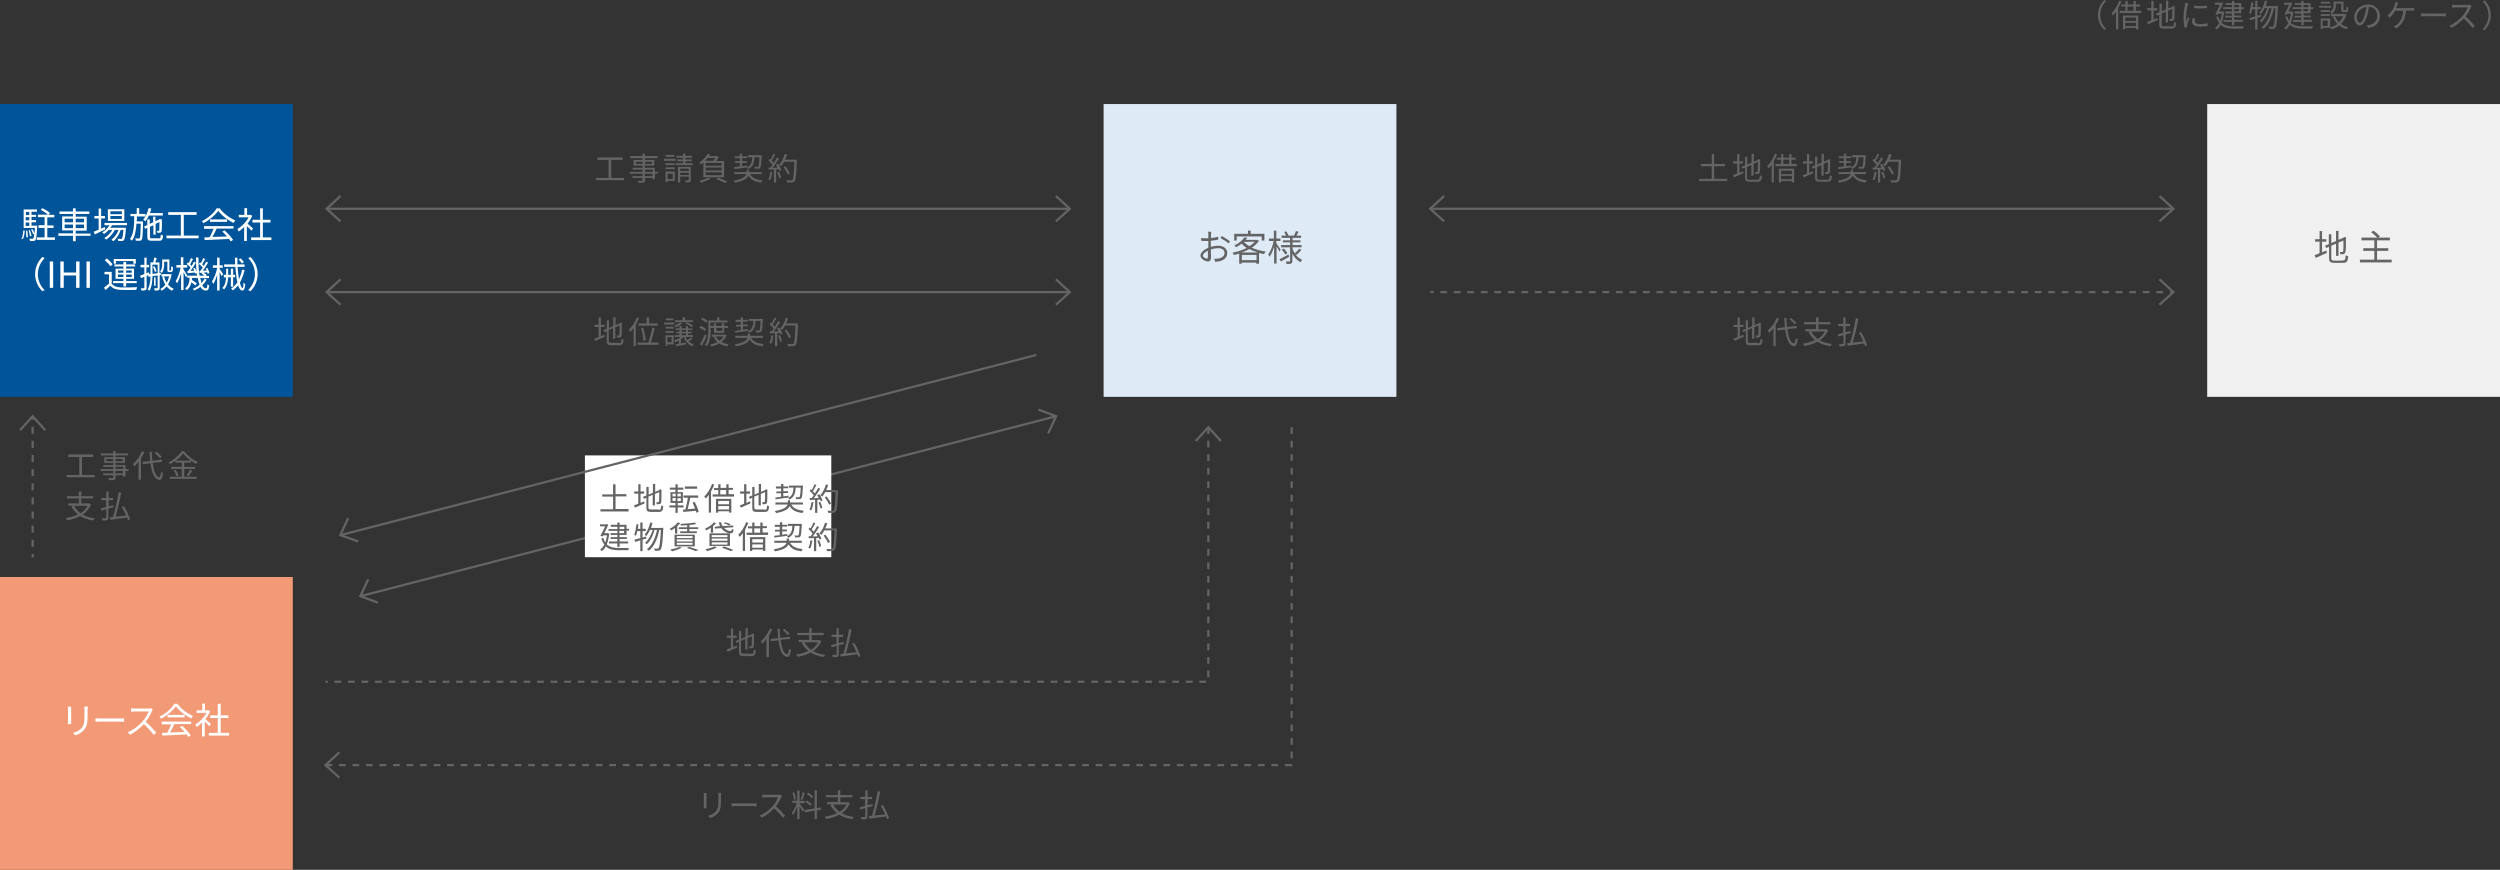 <?xml version="1.0" encoding="utf-8"?>
<!-- Generator: Adobe Illustrator 25.4.1, SVG Export Plug-In . SVG Version: 6.00 Build 0)  -->
<svg version="1.1" id="レイヤー_1" xmlns="http://www.w3.org/2000/svg" xmlns:xlink="http://www.w3.org/1999/xlink" x="0px"
	 y="0px" viewBox="0 0 1110 386.2" style="enable-background:new 0 0 1110 386.2;" xml:space="preserve">
<rect x="0" y="0" width="1110" height="386.2" fill="#333333" stroke="none"/>
<style type="text/css">
	.st0{fill:#646464;}
	.st1{fill:none;stroke:#646464;stroke-miterlimit:10;}
	.st2{fill:none;stroke:#646464;stroke-miterlimit:10;stroke-dasharray:3;}
	.st3{fill:none;stroke:#646464;stroke-miterlimit:10;stroke-dasharray:2.999,2.999;}
	.st4{fill:none;stroke:#646464;stroke-miterlimit:10;stroke-dasharray:3.138,3.138;}
	.st5{fill:#00559A;}
	.st6{fill:#DEEBF7;}
	.st7{fill:#F0F0F0;}
	.st8{fill:#FFFFFF;}
	.st9{fill:#F29A76;}
</style>
<g>
	<g>
		<path class="st0" d="M277.1,79v1h-12.5v-1h5.6v-8h-4.9v-1.1h11.1v1.1h-5v8H277.1z"/>
		<path class="st0" d="M292.2,77.1h-1.4v2.5h-1v-0.6h-3.4v1c0,0.6-0.2,0.9-0.6,1c-0.4,0.2-1.2,0.2-2.3,0.2c-0.1-0.3-0.2-0.6-0.4-0.9
			c0.8,0,1.7,0,1.9,0c0.3,0,0.3-0.1,0.3-0.3v-1h-4.5v-0.8h4.5v-1.1h-5.7v-0.8h5.7v-1h-4.4v-0.8h4.4v-1h-4v-2.5h4v-0.8h-5.5v-0.9h5.5
			v-1.1h1v1.1h5.6v0.9h-5.6v0.8h4.2v2.5h-4.2v1h4.4v1.8h1.4V77.1z M285.3,72.8v-1h-3v1H285.3z M286.4,71.8v1h3.1v-1H286.4z
			 M286.4,76.3h3.4v-1h-3.4V76.3z M289.7,77.1h-3.4v1.1h3.4V77.1z"/>
		<path class="st0" d="M300,71.4h-5.2v-0.9h5.2V71.4z M299.6,80.3h-3.2v0.6h-0.9v-4.7h4.1V80.3z M299.5,73.3h-4.1v-0.8h4.1V73.3z
			 M295.5,74.3h4.1v0.8h-4.1V74.3z M299.5,69.6h-4v-0.8h4V69.6z M296.4,77.1v2.4h2.3v-2.4H296.4z M307.6,72.5v0.8H300v-0.8h3.3v-0.9
			h-2.6v-0.8h2.6V70h-3v-0.8h3v-1h1v1h3V70h-3v0.8h2.8v0.8h-2.8v0.9H307.6z M306.8,80c0,0.5-0.1,0.8-0.5,0.9c-0.4,0.1-1,0.1-1.8,0.1
			c0-0.3-0.2-0.6-0.3-0.9c0.6,0,1.2,0,1.4,0c0.2,0,0.2-0.1,0.2-0.2v-1.5H302V81h-1v-6.9h5.7V80z M302,74.9v1h3.8v-1H302z
			 M305.8,77.7v-1H302v1H305.8z"/>
		<path class="st0" d="M312.2,72.2c-0.3,0.3-0.7,0.5-1,0.7c-0.2-0.2-0.5-0.6-0.8-0.7c1.8-1.1,3.1-2.6,3.8-3.9l1.1,0.2
			c-0.2,0.3-0.3,0.5-0.5,0.8h3.4l0.2,0l0.7,0.5c-0.3,0.6-0.8,1.2-1.2,1.7h3.6v7.2h-9.2V72.2z M315.5,79.3c-1.1,0.7-2.9,1.4-4.2,1.8
			c-0.2-0.2-0.5-0.6-0.8-0.8c1.4-0.3,3-0.9,4-1.4L315.5,79.3z M314.2,70.1c-0.4,0.4-0.8,0.9-1.2,1.3h3.6c0.4-0.4,0.7-0.9,1-1.3
			H314.2z M320.4,72.3h-7.1v1.3h7.1V72.3z M320.4,74.4h-7.1v1.3h7.1V74.4z M320.4,76.5h-7.1v1.3h7.1V76.5z M318.8,78.9
			c1.5,0.5,3.1,1.2,4.1,1.7l-1.1,0.6c-0.9-0.5-2.4-1.1-3.8-1.7L318.8,78.9z"/>
		<path class="st0" d="M333,77.3c0.9,1.7,2.8,2.5,5.6,2.8c-0.2,0.2-0.5,0.7-0.6,1c-2.8-0.4-4.6-1.2-5.7-3.1c-0.5,1.2-2,2.4-6,3.1
			c-0.1-0.3-0.4-0.6-0.6-0.9c4.1-0.7,5.3-1.8,5.7-2.9h-5.4v-0.9h5.5v-1h1v1h5.7v0.9H333z M326,74.2c0.7-0.1,1.6-0.2,2.5-0.3v-1.6
			h-2.1v-0.8h2.1v-1.3h-2.3v-0.8h2.3v-1.1h1v1.1h2.2v0.8h-2.2v1.3h2.1v0.8h-2.1v1.5c0.8-0.1,1.5-0.2,2.3-0.3l0,0.8
			c-2.1,0.3-4.2,0.6-5.8,0.8L326,74.2z M335,69.8c-0.2,2.6-0.7,4.3-2.8,5.3c-0.1-0.2-0.4-0.6-0.6-0.7c1.9-0.9,2.3-2.4,2.4-4.6h-2
			v-0.9h6.2c0,0,0,0.3,0,0.4c-0.2,3.5-0.3,4.8-0.7,5.2c-0.2,0.3-0.5,0.4-0.8,0.4c-0.3,0-0.9,0-1.5,0c0-0.3-0.1-0.7-0.3-0.9
			c0.6,0.1,1.1,0.1,1.4,0.1c0.2,0,0.3,0,0.4-0.2c0.2-0.3,0.4-1.3,0.5-4.1H335z"/>
		<path class="st0" d="M342.9,76.4c-0.2,1.3-0.5,2.7-1,3.6c-0.2-0.1-0.6-0.3-0.8-0.4c0.5-0.9,0.8-2.1,0.9-3.3L342.9,76.4z
			 M345.5,72.7c0.6,0.9,1.2,2.1,1.4,2.8l-0.8,0.4c-0.1-0.2-0.1-0.5-0.3-0.8l-1.2,0.1v5.8h-1v-5.8l-2.3,0.1l-0.1-0.9
			c0.3,0,0.6,0,0.9,0c0.3-0.4,0.6-0.8,0.9-1.2c-0.4-0.6-1.2-1.4-1.8-2l0.5-0.7c0.1,0.1,0.3,0.2,0.4,0.4c0.5-0.8,1-1.8,1.2-2.6
			l0.9,0.3c-0.5,0.9-1.1,2.1-1.6,2.8c0.3,0.3,0.6,0.7,0.9,1c0.6-0.9,1.1-1.8,1.5-2.5l0.9,0.4c-0.8,1.3-1.9,3-2.9,4.2
			c0.7,0,1.5-0.1,2.2-0.1c-0.2-0.4-0.4-0.9-0.7-1.2L345.5,72.7z M345.9,76.2c0.4,0.9,0.8,2,0.9,2.7l-0.8,0.3
			c-0.1-0.7-0.5-1.8-0.9-2.7L345.9,76.2z M353.8,71.3c-0.3,6.3-0.4,8.4-1,9.1c-0.3,0.4-0.6,0.5-1.2,0.6c-0.5,0-1.3,0-2.2,0
			c0-0.3-0.1-0.7-0.3-1c0.9,0.1,1.8,0.1,2.1,0.1c0.3,0,0.4,0,0.6-0.2c0.5-0.5,0.7-2.6,0.9-8.1h-4.6c-0.4,0.7-0.8,1.4-1.3,2
			c-0.2-0.2-0.7-0.5-0.9-0.6c1.1-1.2,2-3,2.5-4.8l1.1,0.2c-0.2,0.8-0.5,1.6-0.9,2.3h5.1V71.3z M349.8,77.5c-0.3-0.9-1.1-2.2-1.9-3.3
			l0.8-0.4c0.8,1,1.6,2.3,2,3.2L349.8,77.5z"/>
	</g>
</g>
<g>
	<g>
		<path class="st0" d="M931.5,6.7c0-2.7,1.1-5,2.8-6.7l0.8,0.4c-1.6,1.7-2.6,3.7-2.6,6.2c0,2.5,1,4.6,2.6,6.2l-0.8,0.4
			C932.6,11.6,931.5,9.4,931.5,6.7z"/>
		<path class="st0" d="M941.9,0.6c-0.4,1-0.9,2.1-1.4,3V13h-1V5.2c-0.4,0.6-0.9,1.2-1.4,1.7c-0.1-0.2-0.4-0.8-0.6-1
			c1.4-1.3,2.7-3.4,3.5-5.6L941.9,0.6z M950.7,4.8v1h-9.5v-1h2.5V2.9h-1.9V2h1.9V0.4h1V2h2.6V0.4h1V2h1.9v0.9h-1.9v1.9H950.7z
			 M942.6,6.9h6.8V13h-1v-0.6h-4.8v0.6h-1V6.9z M943.6,7.8v1.5h4.8V7.8H943.6z M948.4,11.6v-1.5h-4.8v1.5H948.4z M944.6,4.8h2.6V2.9
			h-2.6V4.8z"/>
		<path class="st0" d="M956.2,8.7c0.5-0.2,1.1-0.5,1.6-0.7l0.2,0.9c-1.5,0.7-3.1,1.4-4.3,1.9l-0.4-1c0.5-0.2,1.2-0.4,1.9-0.8V4.6
			h-1.8v-1h1.8V0.4h1v3.2h1.6v1h-1.6V8.7z M964.2,11.8c0.8,0,1-0.4,1.1-2c0.3,0.2,0.6,0.3,0.9,0.4c-0.2,1.9-0.5,2.5-2,2.5h-3.4
			c-1.6,0-2.1-0.4-2.1-1.9V6.5l-1.1,0.5L957.3,6l1.5-0.6V1.6h1V5l1.9-0.8V0.3h1v3.5l1.8-0.8l0.2-0.2l0.2-0.2l0.7,0.3l-0.1,0.2
			c0,2.6,0,4.7-0.1,5.2c-0.1,0.6-0.4,0.8-0.7,0.9c-0.4,0.1-0.9,0.1-1.3,0.1c0-0.3-0.1-0.7-0.3-0.9c0.3,0,0.8,0,0.9,0
			c0.2,0,0.4-0.1,0.4-0.4c0.1-0.3,0.1-1.9,0.1-4.1l-1.9,0.8V10h-1V5.2L959.8,6v4.8c0,0.7,0.2,0.9,1.1,0.9H964.2z"/>
		<path class="st0" d="M971.6,1.5c-0.1,0.2-0.2,0.7-0.3,0.9c-0.3,1.3-0.7,3.8-0.7,5.3c0,0.7,0,1.2,0.1,1.9c0.2-0.6,0.5-1.4,0.8-2
			l0.6,0.4c-0.3,1-0.9,2.5-1,3.1c0,0.2-0.1,0.5-0.1,0.6l0,0.5l-1,0.1c-0.3-1-0.5-2.6-0.5-4.5c0-2,0.4-4.4,0.6-5.6
			c0-0.3,0.1-0.7,0.1-1L971.6,1.5z M974.7,8.2c-0.1,0.5-0.2,0.9-0.2,1.3c0,0.6,0.4,1.2,2.3,1.2c1.2,0,2.3-0.1,3.4-0.4l0,1.2
			c-0.9,0.2-2,0.3-3.5,0.3c-2.3,0-3.4-0.8-3.4-2.1c0-0.5,0.1-1.1,0.2-1.6L974.7,8.2z M974.2,2.5c1.5,0.3,4.3,0.2,5.7,0v1.1
			c-1.5,0.2-4.2,0.2-5.7,0L974.2,2.5z"/>
		<path class="st0" d="M987.5,5.3c-0.2,2-0.6,3.6-1.1,4.8c1.4,1.3,3.3,1.6,5.6,1.6c0.6,0,3.6,0,4.3,0c-0.2,0.3-0.4,0.7-0.4,1h-3.9
			c-2.5,0-4.6-0.3-6-1.7c-0.5,0.9-1.1,1.6-1.8,2.1c-0.2-0.2-0.5-0.6-0.8-0.7c0.8-0.5,1.4-1.2,1.9-2.2c-0.5-0.7-1-1.6-1.3-2.7
			l0.8-0.3c0.3,0.8,0.6,1.5,0.9,2.1c0.4-0.9,0.6-2,0.8-3.2h-1.6l-0.3,0.5l-1-0.3c0.7-1.3,1.5-3,2.1-4.2h-2.3V1.2h2.8l0.2-0.1
			l0.7,0.2c-0.4,1.1-1.1,2.5-1.8,3.8h1.4l0.2,0L987.5,5.3z M991,4h-3.9V3.2h3.9v-1h-2.9V1.4h2.9v-1h1v1h3.1v1.8h1.1V4h-1.1v1.9H992
			v1h3.2v0.8H992v1.1h3.8v0.9H992v1.5h-1V9.7h-3.7V8.9h3.7V7.8h-3V7h3v-1h-3V5.1h3V4z M992,3.2h2.1v-1H992V3.2z M994.1,4H992v1h2.1
			V4z"/>
		<path class="st0" d="M1002.3,8v5.1h-1V8.3c-0.8,0.3-1.6,0.5-2.3,0.7l-0.3-1c0.7-0.2,1.6-0.4,2.6-0.7V4.1h-1.3
			c-0.2,0.8-0.4,1.5-0.6,2.1c-0.2-0.1-0.6-0.4-0.8-0.5c0.5-1.2,0.8-3,1-4.7l0.9,0.2c-0.1,0.6-0.2,1.3-0.3,1.9h1.1V0.3h1v2.8h1.4v1
			h-1.4V7l1.6-0.5l0.1,0.9L1002.3,8z M1011.4,2.6c0,0,0,0.4,0,0.5c-0.3,6.3-0.6,8.5-1.2,9.2c-0.3,0.4-0.5,0.5-1,0.5
			c-0.4,0.1-1,0-1.6,0c0-0.3-0.1-0.7-0.3-1c0.6,0.1,1.2,0.1,1.5,0.1c0.2,0,0.4-0.1,0.5-0.2c0.4-0.5,0.8-2.6,1-8.1h-0.7
			c-0.7,3.7-2.2,7.4-4.6,9.2c-0.2-0.2-0.6-0.5-0.9-0.6c2.3-1.7,3.8-5.1,4.5-8.6h-1.1c-0.6,2.4-1.9,5-3.4,6.3
			c-0.2-0.2-0.5-0.4-0.8-0.6c1.5-1.2,2.7-3.5,3.4-5.7h-1.2c-0.5,1-1,1.9-1.6,2.7c-0.2-0.2-0.6-0.5-0.8-0.6c1.1-1.2,2-3.3,2.5-5.4
			l1,0.2c-0.2,0.7-0.4,1.5-0.6,2.2h4.5v0L1011.4,2.6z"/>
		<path class="st0" d="M1018.2,5.3c-0.2,2-0.6,3.6-1.1,4.8c1.4,1.3,3.3,1.6,5.6,1.6c0.6,0,3.6,0,4.3,0c-0.2,0.3-0.4,0.7-0.4,1h-3.9
			c-2.5,0-4.6-0.3-6-1.7c-0.5,0.9-1.1,1.6-1.8,2.1c-0.2-0.2-0.5-0.6-0.8-0.7c0.8-0.5,1.4-1.2,1.9-2.2c-0.5-0.7-1-1.6-1.3-2.7
			l0.8-0.3c0.3,0.8,0.6,1.5,0.9,2.1c0.4-0.9,0.6-2,0.8-3.2h-1.6l-0.3,0.5l-1-0.3c0.7-1.3,1.5-3,2.1-4.2h-2.3V1.2h2.8l0.2-0.1
			l0.7,0.2c-0.4,1.1-1.1,2.5-1.8,3.8h1.4l0.2,0L1018.2,5.3z M1021.8,4h-3.9V3.2h3.9v-1h-2.9V1.4h2.9v-1h1v1h3.1v1.8h1.1V4h-1.1v1.9
			h-3.1v1h3.2v0.8h-3.2v1.1h3.8v0.9h-3.8v1.5h-1V9.7h-3.7V8.9h3.7V7.8h-3V7h3v-1h-3V5.1h3V4z M1022.8,3.2h2.1v-1h-2.1V3.2z
			 M1024.8,4h-2.1v1h2.1V4z"/>
		<path class="st0" d="M1035,3.4h-5.3V2.6h5.3V3.4z M1034.5,12.3h-3.2v0.6h-0.9V8.2h4.2V12.3z M1030.4,4.5h4.1v0.8h-4.1V4.5z
			 M1030.4,6.3h4.1v0.8h-4.1V6.3z M1034.5,1.6h-4V0.8h4V1.6z M1031.2,9.1v2.4h2.3V9.1H1031.2z M1037.1,2.4c0,1.2-0.3,2.7-1.8,3.7
			c-0.2-0.2-0.5-0.5-0.8-0.7c1.3-0.9,1.6-2,1.6-3V0.7h4.4v3.4c0,0.3,0,0.4,0.3,0.4h0.7c0.3,0,0.3-0.2,0.3-1.5
			c0.2,0.2,0.6,0.3,0.9,0.4c-0.1,1.6-0.3,2-1.1,2h-1c-0.9,0-1.1-0.3-1.1-1.3V1.6h-2.4V2.4z M1041.8,6.5c-0.5,1.7-1.3,3.1-2.4,4.1
			c0.9,0.7,2,1.2,3.2,1.5c-0.2,0.2-0.5,0.6-0.7,0.9c-1.3-0.4-2.4-1-3.3-1.7c-1,0.8-2.2,1.4-3.5,1.7c-0.1-0.3-0.4-0.7-0.6-0.9
			c1.2-0.3,2.3-0.8,3.3-1.5c-0.8-0.9-1.5-1.9-2-3.1l0.9-0.3c0.4,1,1,1.9,1.8,2.7c0.8-0.7,1.4-1.7,1.8-2.7h-5.3v-1h5.8l0.2,0
			L1041.8,6.5z"/>
		<path class="st0" d="M1050.8,11.3c0.4,0,0.9-0.1,1.2-0.2c1.8-0.4,3.5-1.7,3.5-4.1c0-2.1-1.3-3.8-3.7-4c-0.2,1.3-0.4,2.7-0.8,4
			c-0.9,2.8-2,4.3-3.2,4.3c-1.2,0-2.5-1.4-2.5-3.7c0-3,2.7-5.6,6.1-5.6c3.2,0,5.3,2.3,5.3,5.1c0,2.9-1.9,4.9-5.2,5.3L1050.8,11.3z
			 M1049.9,6.8c0.4-1.1,0.6-2.5,0.8-3.7c-2.7,0.3-4.3,2.6-4.3,4.5c0,1.8,0.8,2.5,1.4,2.5C1048.4,10,1049.2,9.1,1049.9,6.8z"/>
		<path class="st0" d="M1070.6,3.6c0.4,0,0.9,0,1.3-0.1v1.2c-0.4,0-1,0-1.3,0h-2.4c-0.2,4-1.8,6.3-4.2,7.9l-1.2-0.8
			c0.4-0.2,0.8-0.4,1.1-0.6c1.4-1,2.9-2.9,3.1-6.4h-3.6c-0.6,1.1-1.5,2.3-2.3,3L1060,7c1-0.7,2-2.2,2.5-3c0.4-0.7,0.6-1.4,0.8-2
			c0.1-0.3,0.2-0.7,0.2-1.1l1.3,0.3c-0.1,0.3-0.3,0.7-0.4,1c-0.1,0.4-0.3,0.9-0.5,1.4H1070.6z"/>
		<path class="st0" d="M1074.9,5.9c0.4,0,1.2,0.1,1.9,0.1h7.7c0.7,0,1.2,0,1.5-0.1v1.4c-0.3,0-0.9-0.1-1.5-0.1h-7.7
			c-0.8,0-1.5,0-1.9,0.1V5.9z"/>
		<path class="st0" d="M1097.4,2.6c-0.1,0.1-0.3,0.4-0.3,0.6c-0.5,1.2-1.4,2.8-2.4,4.1c1.5,1.3,3.2,3.1,4.1,4.2l-1,0.9
			c-0.9-1.2-2.4-2.9-3.9-4.2c-1.5,1.6-3.4,3.2-5.5,4.1l-0.9-0.9c2.3-0.9,4.3-2.5,5.8-4.2c1-1.1,2-2.7,2.3-3.9h-5.5
			c-0.5,0-1.3,0.1-1.4,0.1V2.1c0.2,0,1,0.1,1.4,0.1h5.4c0.5,0,0.8-0.1,1.1-0.1L1097.4,2.6z"/>
		<path class="st0" d="M1105.9,6.7c0,2.7-1.1,5-2.8,6.7l-0.8-0.4c1.6-1.7,2.6-3.7,2.6-6.2c0-2.5-1-4.6-2.6-6.2l0.8-0.4
			C1104.8,1.7,1105.9,3.9,1105.9,6.7z"/>
	</g>
</g>
<g>
	<g>
		<path class="st0" d="M42.1,210.9v1H29.6v-1h5.6v-8h-4.9v-1.1h11.1v1.1h-5v8H42.1z"/>
		<path class="st0" d="M57.1,209.1h-1.4v2.5h-1v-0.6h-3.4v1c0,0.6-0.2,0.9-0.6,1c-0.4,0.2-1.2,0.2-2.3,0.2c-0.1-0.3-0.2-0.6-0.4-0.9
			c0.8,0,1.7,0,1.9,0c0.3,0,0.4-0.1,0.4-0.3v-1h-4.5v-0.8h4.5v-1.1h-5.7v-0.8h5.7v-1h-4.4v-0.8h4.4v-1h-4v-2.5h4v-0.8h-5.5v-0.9h5.5
			v-1.1h1v1.1h5.6v0.9h-5.6v0.8h4.2v2.5h-4.2v1h4.4v1.8h1.4V209.1z M50.2,204.8v-1h-3v1H50.2z M51.3,203.8v1h3.1v-1H51.3z
			 M51.3,208.2h3.4v-1h-3.4V208.2z M54.6,209.1h-3.4v1.1h3.4V209.1z"/>
		<path class="st0" d="M64.1,200.7c-0.4,1-0.9,1.9-1.5,2.8v9.5h-1.1v-8c-0.6,0.8-1.2,1.5-1.9,2.1c-0.1-0.3-0.4-0.8-0.6-1
			c1.6-1.4,3.1-3.5,4-5.7L64.1,200.7z M67.8,205.5c0.5,3.7,1.4,6.2,2.9,6.4c0.4,0,0.6-0.8,0.8-2.4c0.2,0.2,0.7,0.4,0.9,0.5
			c-0.3,2.4-0.9,3.1-1.6,3.1c-2.3-0.2-3.4-3.1-4-7.4l-3.4,0.4l-0.1-1l3.4-0.4c-0.1-1.3-0.2-2.7-0.3-4.1h1c0,1.4,0.1,2.8,0.3,4
			l4.2-0.5l0.1,1L67.8,205.5z M71,203.4c-0.4-0.6-1.4-1.6-2.3-2.3l0.8-0.5c0.8,0.7,1.8,1.6,2.3,2.2L71,203.4z"/>
		<path class="st0" d="M81.8,211.7h5.5v0.9H75.4v-0.9h5.3v-3.5H76v-0.9h4.7v-1.9h-2.9v-0.8c-0.7,0.5-1.5,1-2.3,1.5
			c-0.1-0.2-0.4-0.6-0.6-0.8c2.4-1.2,4.7-3.3,5.8-5h1c1.5,2,3.9,3.9,6.1,4.8c-0.3,0.3-0.5,0.6-0.7,0.9c-0.8-0.4-1.6-0.9-2.3-1.5v0.9
			h-3v1.9h4.8v0.9h-4.8V211.7z M78,208.6c0.6,0.8,1.1,1.8,1.3,2.5l-0.9,0.4c-0.2-0.7-0.7-1.8-1.3-2.6L78,208.6z M84.7,204.5
			c-1.4-1-2.6-2.2-3.4-3.2c-0.7,1-1.9,2.2-3.3,3.2H84.7z M82.9,211.1c0.5-0.7,1.1-1.8,1.5-2.6l1,0.4c-0.5,0.9-1.2,1.9-1.7,2.5
			L82.9,211.1z"/>
		<path class="st0" d="M40.4,224c-0.8,1.9-2.1,3.4-3.7,4.5c1.5,0.8,3.3,1.4,5.4,1.6c-0.2,0.2-0.5,0.7-0.7,1c-2.3-0.3-4.2-1-5.8-2
			c-1.7,1-3.7,1.6-5.8,1.9c-0.1-0.3-0.4-0.8-0.6-1c2-0.3,3.8-0.8,5.4-1.6c-1.2-1-2.2-2.1-2.9-3.6l0.8-0.3h-2.2v-1h4.7v-2.2h-5.3v-1
			h5.3v-2.1h1.1v2.1h5.3v1h-5.3v2.2h3.2l0.2,0L40.4,224z M32.9,224.6c0.7,1.3,1.7,2.4,2.9,3.3c1.3-0.8,2.4-1.9,3.1-3.3H32.9z"/>
		<path class="st0" d="M50.4,225.2c-0.7,0.2-1.5,0.4-2.3,0.6v4c0,0.6-0.1,0.9-0.5,1.1c-0.4,0.2-1.1,0.2-2.1,0.2
			c-0.1-0.3-0.2-0.7-0.3-1c0.8,0,1.5,0,1.7,0c0.2,0,0.3-0.1,0.3-0.3v-3.7c-0.8,0.2-1.5,0.4-2.2,0.6l-0.3-1c0.7-0.1,1.5-0.3,2.4-0.6
			v-3H45v-1h2.2v-2.9h1v2.9h2v1h-2v2.7l2.2-0.5L50.4,225.2z M56.8,231c-0.1-0.4-0.2-0.8-0.4-1.2c-2.6,0.4-5.4,0.7-7.4,1l-0.2-1.1
			c0.4,0,0.9-0.1,1.4-0.2c0.9-3,1.9-7.5,2.5-10.9l1.1,0.2c-0.6,3.4-1.6,7.6-2.5,10.6c1.4-0.2,3.1-0.3,4.7-0.5
			c-0.5-1.2-1.2-2.6-1.9-3.8l0.9-0.4c1.1,1.9,2.3,4.3,2.7,5.9L56.8,231z"/>
	</g>
</g>
<g>
	<g>
		<path class="st0" d="M266.8,149.3c0.5-0.2,1.1-0.5,1.6-0.7l0.2,0.9c-1.5,0.7-3.1,1.4-4.3,1.9l-0.4-1c0.5-0.2,1.2-0.4,1.9-0.8v-4.4
			H264v-1h1.8v-3.2h1v3.2h1.6v1h-1.6V149.3z M274.9,152.4c0.8,0,1-0.4,1.1-2c0.3,0.2,0.6,0.3,0.9,0.4c-0.2,1.9-0.5,2.5-2,2.5h-3.4
			c-1.6,0-2.1-0.4-2.1-1.9v-4.4l-1.1,0.5l-0.4-0.9l1.5-0.6v-3.8h1v3.4l1.9-0.8v-3.9h1v3.5l1.8-0.8l0.2-0.2l0.2-0.2l0.7,0.3l-0.1,0.2
			c0,2.6,0,4.7-0.1,5.2c-0.1,0.6-0.3,0.8-0.7,0.9s-0.9,0.1-1.3,0.1c0-0.3-0.1-0.7-0.3-0.9c0.3,0,0.8,0,0.9,0c0.2,0,0.3-0.1,0.4-0.4
			c0.1-0.3,0.1-1.9,0.1-4.1l-1.9,0.8v5.1h-1v-4.7l-1.9,0.8v4.8c0,0.7,0.2,0.9,1.1,0.9H274.9z"/>
		<path class="st0" d="M283.7,141.2c-0.4,1-0.9,2-1.4,2.9v9.5h-1v-8c-0.5,0.7-1,1.3-1.5,1.8c-0.1-0.2-0.4-0.8-0.6-1
			c1.4-1.3,2.8-3.4,3.6-5.5L283.7,141.2z M292.3,152.1v1h-9.2v-1h4.8c0.6-1.8,1.4-4.6,1.7-6.6l1.1,0.2c-0.5,2.1-1.2,4.7-1.8,6.4
			H292.3z M287.1,143.6v-2.6h1.1v2.6h3.8v1h-8.5v-1H287.1z M285.7,151.4c-0.1-1.4-0.5-3.8-1-5.7l0.9-0.2c0.5,1.8,1,4.2,1.1,5.6
			L285.7,151.4z"/>
		<path class="st0" d="M299.4,144.1h-4.5v-0.9h4.5V144.1z M299,152.9h-2.7v0.7h-0.8v-4.7h3.6V152.9z M295.5,145.1h3.6v0.8h-3.6
			V145.1z M295.5,147h3.6v0.8h-3.6V147z M299,142.2h-3.4v-0.8h3.4V142.2z M296.3,149.7v2.3h1.9v-2.3H296.3z M307.5,150.4
			c-0.5,0.4-1.2,0.8-1.8,1.1c0.6,0.6,1.4,1.1,2.3,1.4c-0.2,0.2-0.5,0.5-0.6,0.8c-1.8-0.7-3.1-2.2-3.8-4.1h-0.1
			c-0.3,0.3-0.7,0.7-1.2,1v1.9c0.7-0.1,1.5-0.3,2.3-0.4l0.1,0.8c-1.5,0.3-3.1,0.6-4.4,0.8l-0.3-0.8c0.4-0.1,0.9-0.1,1.4-0.2v-1.5
			c-0.5,0.3-1.1,0.5-1.6,0.7c-0.1-0.2-0.4-0.5-0.6-0.7c1.1-0.4,2.3-0.9,3.1-1.6h-2.8v-0.8h2.2V148h-1.4v-0.7h1.4v-0.8H300v-0.7h1.7
			v-1h0.9v1h2v-1h0.9v1h1.9v0.7h-1.9v0.8h1.6v0.7h-1.6v0.8h2.2v0.8h-3.3c0.2,0.5,0.4,1,0.8,1.4c0.6-0.3,1.3-0.8,1.7-1.1L307.5,150.4
			z M302.9,143.4c-0.7,0.8-1.8,1.5-2.8,1.9c-0.1-0.2-0.5-0.5-0.7-0.7c1-0.4,2-0.9,2.6-1.5L302.9,143.4z M307.6,143h-7.9v-0.8h3.4
			v-1.3h1.1v1.3h3.5V143z M302.6,147.3h2v-0.8h-2V147.3z M302.6,148.8h2V148h-2V148.8z M305,143.1c1,0.4,2.2,1.1,2.8,1.5l-0.7,0.6
			c-0.6-0.5-1.8-1.2-2.8-1.6L305,143.1z"/>
		<path class="st0" d="M312.9,147c-0.5-0.5-1.5-1.1-2.4-1.5l0.6-0.8c0.8,0.3,1.9,0.9,2.4,1.4L312.9,147z M313.8,149
			c-0.6,1.5-1.4,3.2-2.1,4.5l-0.9-0.6c0.6-1.1,1.5-2.9,2.2-4.5L313.8,149z M313.6,143.3c-0.5-0.5-1.5-1.1-2.3-1.5l0.6-0.8
			c0.8,0.4,1.8,1,2.3,1.5L313.6,143.3z M315.6,146.1c0,2.2-0.2,5.4-1.7,7.6c-0.2-0.2-0.6-0.4-0.9-0.5c1.4-2.1,1.5-5,1.5-7.1v-3.8
			h3.9v-1.4h1v1.4h3.6v0.9h-7.6v1.5h1.6v-1.1h0.9v1.1h2.6v-1.1h1v1.1h1.7v0.9h-1.7v2.2h-4.5v-2.2h-1.6V146.1z M322.6,148.8
			c-0.5,1.3-1.3,2.3-2.3,3c0.9,0.5,2,0.9,3.2,1.1c-0.2,0.2-0.5,0.6-0.6,0.9c-1.3-0.3-2.5-0.7-3.5-1.3c-1.1,0.6-2.3,1-3.6,1.3
			c-0.1-0.2-0.3-0.6-0.5-0.8c1.1-0.2,2.3-0.6,3.3-1.1c-0.7-0.6-1.3-1.3-1.7-2.2l0.7-0.2H316v-0.9h5.8l0.2,0L322.6,148.8z
			 M317.8,149.4c0.4,0.7,0.9,1.3,1.6,1.9c0.8-0.5,1.4-1.1,1.8-1.9H317.8z M318.1,145.6v1.3h2.6v-1.3H318.1z"/>
		<path class="st0" d="M333.5,150c0.9,1.7,2.8,2.5,5.6,2.8c-0.2,0.2-0.5,0.7-0.6,1c-2.8-0.4-4.6-1.2-5.7-3.1c-0.5,1.2-2,2.4-6,3.1
			c-0.1-0.3-0.4-0.6-0.6-0.9c4.1-0.7,5.3-1.8,5.7-2.9h-5.4v-0.9h5.5v-1h1v1h5.7v0.9H333.5z M326.4,146.9c0.7-0.1,1.6-0.2,2.5-0.3
			V145h-2.1v-0.8h2.1v-1.3h-2.3V142h2.3v-1.1h1v1.1h2.2v0.8h-2.2v1.3h2.1v0.8h-2.1v1.5c0.8-0.1,1.5-0.2,2.3-0.3l0,0.8
			c-2.1,0.3-4.2,0.6-5.8,0.8L326.4,146.9z M335.5,142.5c-0.2,2.6-0.7,4.3-2.8,5.3c-0.1-0.2-0.4-0.6-0.6-0.7c1.9-0.9,2.3-2.4,2.4-4.6
			h-2v-0.9h6.2c0,0,0,0.3,0,0.4c-0.2,3.5-0.3,4.8-0.7,5.2c-0.2,0.3-0.5,0.4-0.8,0.4c-0.3,0-0.9,0-1.5,0c0-0.3-0.1-0.7-0.3-0.9
			c0.6,0.1,1.1,0.1,1.4,0.1c0.2,0,0.3,0,0.4-0.2c0.2-0.3,0.4-1.3,0.5-4.1H335.5z"/>
		<path class="st0" d="M343.4,149c-0.2,1.3-0.5,2.7-1,3.6c-0.2-0.1-0.6-0.3-0.8-0.4c0.5-0.9,0.8-2.1,0.9-3.3L343.4,149z M346,145.4
			c0.6,0.9,1.2,2.1,1.4,2.8l-0.8,0.4c-0.1-0.2-0.1-0.5-0.3-0.8l-1.2,0.1v5.8h-1v-5.8l-2.3,0.1l-0.1-0.9c0.3,0,0.6,0,0.9,0
			c0.3-0.4,0.6-0.8,0.9-1.2c-0.4-0.6-1.2-1.4-1.8-2l0.5-0.7c0.1,0.1,0.3,0.2,0.4,0.4c0.5-0.8,1-1.8,1.2-2.6l0.9,0.3
			c-0.5,0.9-1.1,2.1-1.6,2.8c0.3,0.3,0.6,0.7,0.9,1c0.6-0.9,1.1-1.8,1.5-2.5l0.9,0.4c-0.8,1.3-1.9,3-2.9,4.2c0.7,0,1.5-0.1,2.2-0.1
			c-0.2-0.4-0.4-0.9-0.7-1.2L346,145.4z M346.3,148.8c0.4,0.9,0.8,2,0.9,2.7l-0.8,0.3c-0.1-0.7-0.5-1.8-0.9-2.7L346.3,148.8z
			 M354.3,144c-0.3,6.3-0.4,8.4-1,9.1c-0.3,0.4-0.6,0.5-1.2,0.6c-0.5,0-1.3,0-2.2,0c0-0.3-0.1-0.7-0.3-1c0.9,0.1,1.8,0.1,2.1,0.1
			c0.3,0,0.4,0,0.6-0.2c0.5-0.5,0.7-2.6,0.9-8.1h-4.6c-0.4,0.7-0.8,1.4-1.3,2c-0.2-0.2-0.7-0.5-0.9-0.6c1.1-1.2,2-3,2.5-4.8l1,0.2
			c-0.2,0.8-0.5,1.6-0.9,2.3h5.1V144z M350.3,150.1c-0.3-0.9-1.1-2.2-1.9-3.3l0.8-0.4c0.8,1,1.6,2.3,2,3.2L350.3,150.1z"/>
	</g>
</g>
<g>
	<g>
		<path class="st0" d="M772.5,149.3c0.5-0.2,1.1-0.5,1.6-0.7l0.2,0.9c-1.5,0.7-3.1,1.4-4.3,1.9l-0.4-1c0.5-0.2,1.2-0.4,1.9-0.8v-4.4
			h-1.8v-1h1.8v-3.2h1v3.2h1.6v1h-1.6V149.3z M780.6,152.4c0.8,0,1-0.4,1.1-2c0.3,0.2,0.6,0.3,0.9,0.4c-0.2,1.9-0.5,2.5-2,2.5h-3.4
			c-1.6,0-2.1-0.4-2.1-1.9v-4.4l-1.1,0.5l-0.4-0.9l1.5-0.6v-3.8h1v3.4l1.9-0.8v-3.9h1v3.5l1.8-0.8l0.2-0.2l0.2-0.2l0.7,0.3l-0.1,0.2
			c0,2.6,0,4.7-0.1,5.2c-0.1,0.6-0.4,0.8-0.7,0.9c-0.4,0.1-0.9,0.1-1.3,0.1c0-0.3-0.1-0.7-0.3-0.9c0.3,0,0.8,0,0.9,0
			c0.2,0,0.4-0.1,0.4-0.4c0.1-0.3,0.1-1.9,0.1-4.1l-1.9,0.8v5.1h-1v-4.7l-1.9,0.8v4.8c0,0.7,0.2,0.9,1.1,0.9H780.6z"/>
		<path class="st0" d="M789.9,141.4c-0.4,1-0.9,1.9-1.5,2.8v9.5h-1v-8c-0.6,0.8-1.2,1.5-1.9,2.1c-0.1-0.3-0.4-0.8-0.6-1
			c1.6-1.4,3.1-3.5,4-5.7L789.9,141.4z M793.6,146.1c0.5,3.7,1.4,6.2,2.9,6.4c0.4,0,0.6-0.8,0.8-2.4c0.2,0.2,0.7,0.4,0.9,0.5
			c-0.3,2.4-0.9,3.1-1.6,3.1c-2.3-0.2-3.4-3.1-4-7.4l-3.4,0.4l-0.1-1l3.4-0.4c-0.1-1.3-0.2-2.7-0.3-4.1h1c0,1.4,0.1,2.8,0.3,4
			l4.2-0.5l0.1,1L793.6,146.1z M796.8,144c-0.4-0.6-1.4-1.6-2.3-2.3l0.8-0.5c0.8,0.7,1.8,1.6,2.3,2.2L796.8,144z"/>
		<path class="st0" d="M811.7,146.6c-0.8,1.9-2.1,3.4-3.7,4.5c1.5,0.8,3.3,1.4,5.4,1.6c-0.2,0.2-0.5,0.7-0.7,1c-2.3-0.3-4.2-1-5.8-2
			c-1.7,1-3.7,1.6-5.8,1.9c-0.1-0.3-0.4-0.8-0.6-1c2-0.3,3.8-0.8,5.4-1.6c-1.2-1-2.2-2.1-2.9-3.6l0.8-0.3h-2.2v-1h4.7V144h-5.3v-1
			h5.3v-2.1h1.1v2.1h5.3v1h-5.3v2.2h3.2l0.2,0L811.7,146.6z M804.2,147.2c0.7,1.3,1.7,2.4,2.9,3.3c1.3-0.8,2.4-1.9,3.1-3.3H804.2z"
			/>
		<path class="st0" d="M821.7,147.9c-0.7,0.2-1.5,0.4-2.3,0.6v4c0,0.6-0.1,0.9-0.5,1.1c-0.4,0.2-1.1,0.2-2.1,0.2
			c-0.1-0.3-0.2-0.7-0.3-1c0.8,0,1.5,0,1.7,0c0.2,0,0.3-0.1,0.3-0.3v-3.7c-0.8,0.2-1.5,0.4-2.2,0.6l-0.3-1c0.7-0.1,1.5-0.3,2.4-0.6
			v-3h-2.2v-1h2.2v-2.9h1v2.9h2v1h-2v2.7l2.2-0.5L821.7,147.9z M828.1,153.7c-0.1-0.4-0.2-0.8-0.4-1.2c-2.6,0.4-5.4,0.7-7.4,1
			l-0.2-1.1c0.4,0,0.9-0.1,1.4-0.2c0.9-3,1.9-7.5,2.5-10.9l1.1,0.2c-0.6,3.4-1.6,7.6-2.5,10.6c1.4-0.2,3.1-0.3,4.7-0.5
			c-0.5-1.2-1.2-2.6-1.9-3.8l0.9-0.4c1.1,1.9,2.3,4.3,2.7,5.9L828.1,153.7z"/>
	</g>
</g>
<g>
	<g>
		<path class="st0" d="M766.9,79.4v1h-12.5v-1h5.6v-5.6h-4.8v-1h4.8v-4.4h1.1v4.4h4.8v1h-4.8v5.6H766.9z"/>
		<path class="st0" d="M772.3,76.7c0.5-0.2,1.1-0.5,1.6-0.7l0.2,0.9c-1.5,0.7-3.1,1.4-4.3,1.9l-0.4-1c0.5-0.2,1.2-0.4,1.9-0.8v-4.4
			h-1.8v-1h1.8v-3.2h1v3.2h1.6v1h-1.6V76.7z M780.3,79.8c0.8,0,1-0.4,1.1-2c0.3,0.2,0.6,0.3,0.9,0.4c-0.2,1.9-0.5,2.5-2,2.5h-3.4
			c-1.6,0-2.1-0.4-2.1-1.9v-4.4l-1.1,0.5l-0.4-0.9l1.5-0.6v-3.8h1V73l1.9-0.8v-3.9h1v3.5l1.8-0.8l0.2-0.2l0.2-0.2l0.7,0.3l-0.1,0.2
			c0,2.6,0,4.7-0.1,5.2c-0.1,0.6-0.4,0.8-0.7,0.9c-0.4,0.1-0.9,0.1-1.3,0.1c0-0.3-0.1-0.7-0.3-0.9c0.3,0,0.8,0,0.9,0
			c0.2,0,0.4-0.1,0.4-0.4c0.1-0.3,0.1-1.9,0.1-4.1l-1.9,0.8V78h-1v-4.7l-1.9,0.8v4.8c0,0.7,0.2,0.9,1.1,0.9H780.3z"/>
		<path class="st0" d="M789,68.6c-0.4,1-0.9,2.1-1.4,3V81h-1v-7.9c-0.4,0.6-0.9,1.2-1.4,1.7c-0.1-0.2-0.4-0.8-0.6-1
			c1.4-1.3,2.7-3.4,3.5-5.6L789,68.6z M797.8,72.8v1h-9.5v-1h2.5v-1.9h-1.9V70h1.9v-1.6h1V70h2.6v-1.6h1V70h1.9v0.9h-1.9v1.9H797.8z
			 M789.8,74.9h6.8V81h-1v-0.6h-4.8v0.6h-1V74.9z M790.8,75.8v1.5h4.8v-1.5H790.8z M795.6,79.6v-1.5h-4.8v1.5H795.6z M791.8,72.8
			h2.6v-1.9h-2.6V72.8z"/>
		<path class="st0" d="M803.3,76.7c0.5-0.2,1.1-0.5,1.6-0.7l0.2,0.9c-1.5,0.7-3.1,1.4-4.3,1.9l-0.4-1c0.5-0.2,1.2-0.4,1.9-0.8v-4.4
			h-1.8v-1h1.8v-3.2h1v3.2h1.6v1h-1.6V76.7z M811.4,79.8c0.8,0,1-0.4,1.1-2c0.3,0.2,0.6,0.3,0.9,0.4c-0.2,1.9-0.5,2.5-2,2.5H808
			c-1.6,0-2.1-0.4-2.1-1.9v-4.4l-1.1,0.5l-0.4-0.9l1.5-0.6v-3.8h1V73l1.9-0.8v-3.9h1v3.5l1.8-0.8l0.2-0.2l0.2-0.2l0.7,0.3l-0.1,0.2
			c0,2.6,0,4.7-0.1,5.2c-0.1,0.6-0.3,0.8-0.7,0.9c-0.4,0.1-0.9,0.1-1.3,0.1c0-0.3-0.1-0.7-0.3-0.9c0.3,0,0.8,0,0.9,0
			c0.2,0,0.3-0.1,0.4-0.4c0.1-0.3,0.1-1.9,0.1-4.1l-1.9,0.8V78h-1v-4.7l-1.9,0.8v4.8c0,0.7,0.2,0.9,1.1,0.9H811.4z"/>
		<path class="st0" d="M823.3,77.3c0.9,1.7,2.8,2.5,5.6,2.8c-0.2,0.2-0.5,0.7-0.6,1c-2.8-0.4-4.6-1.2-5.7-3.1c-0.5,1.2-2,2.4-6,3.1
			c-0.1-0.3-0.4-0.6-0.6-0.9c4.1-0.7,5.3-1.8,5.7-2.9h-5.4v-0.9h5.5v-1h1v1h5.7v0.9H823.3z M816.2,74.2c0.7-0.1,1.6-0.2,2.5-0.3
			v-1.6h-2.1v-0.8h2.1v-1.3h-2.3v-0.8h2.3v-1.1h1v1.1h2.2v0.8h-2.2v1.3h2.1v0.8h-2.1v1.5c0.8-0.1,1.5-0.2,2.3-0.3l0,0.8
			c-2.1,0.3-4.2,0.6-5.8,0.8L816.2,74.2z M825.2,69.8c-0.2,2.6-0.7,4.3-2.8,5.3c-0.1-0.2-0.4-0.6-0.6-0.7c1.9-0.9,2.3-2.4,2.4-4.6
			h-2v-0.9h6.2c0,0,0,0.3,0,0.4c-0.2,3.5-0.3,4.8-0.7,5.2c-0.2,0.3-0.5,0.4-0.8,0.4c-0.3,0-0.9,0-1.5,0c0-0.3-0.1-0.7-0.3-0.9
			c0.6,0.1,1.1,0.1,1.4,0.1c0.2,0,0.3,0,0.4-0.2c0.2-0.3,0.4-1.3,0.5-4.1H825.2z"/>
		<path class="st0" d="M833.2,76.4c-0.2,1.3-0.5,2.7-1,3.6c-0.2-0.1-0.6-0.3-0.8-0.4c0.5-0.9,0.8-2.1,0.9-3.3L833.2,76.4z
			 M835.7,72.7c0.6,0.9,1.2,2.1,1.4,2.8l-0.8,0.4c-0.1-0.2-0.1-0.5-0.3-0.8l-1.2,0.1v5.8h-1v-5.8l-2.3,0.1l-0.1-0.9
			c0.3,0,0.6,0,0.9,0c0.3-0.4,0.6-0.8,0.9-1.2c-0.4-0.6-1.2-1.4-1.8-2l0.5-0.7c0.1,0.1,0.3,0.2,0.4,0.4c0.5-0.8,1-1.8,1.2-2.6
			l0.9,0.3c-0.5,0.9-1.1,2.1-1.6,2.8c0.3,0.3,0.6,0.7,0.9,1c0.6-0.9,1.1-1.8,1.5-2.5l0.9,0.4c-0.8,1.3-1.9,3-2.9,4.2
			c0.7,0,1.5-0.1,2.2-0.1c-0.2-0.4-0.4-0.9-0.7-1.2L835.7,72.7z M836.1,76.2c0.4,0.9,0.8,2,0.9,2.7l-0.8,0.3
			c-0.1-0.7-0.5-1.8-0.9-2.7L836.1,76.2z M844.1,71.3c-0.3,6.3-0.4,8.4-1,9.1c-0.3,0.4-0.6,0.5-1.2,0.6c-0.5,0-1.3,0-2.2,0
			c0-0.3-0.1-0.7-0.3-1c0.9,0.1,1.8,0.1,2.1,0.1c0.3,0,0.4,0,0.6-0.2c0.5-0.5,0.7-2.6,0.9-8.1h-4.6c-0.4,0.7-0.8,1.4-1.3,2
			c-0.2-0.2-0.7-0.5-0.9-0.6c1.1-1.2,2-3,2.5-4.8l1.1,0.2c-0.2,0.8-0.5,1.6-0.9,2.3h5.1V71.3z M840,77.5c-0.3-0.9-1.1-2.2-1.9-3.3
			l0.8-0.4c0.8,1,1.6,2.3,2,3.2L840,77.5z"/>
	</g>
</g>
<g>
	<g>
		<line class="st1" x1="145" y1="92.7" x2="475" y2="92.7"/>
		<polyline class="st1" points="468.8,98.3 475,92.7 468.8,87 		"/>
		<polyline class="st1" points="151.2,87 145,92.7 151.2,98.3 		"/>
	</g>
	<g>
		<line class="st1" x1="145" y1="129.7" x2="475" y2="129.7"/>
		<polyline class="st1" points="468.8,135.3 475,129.7 468.8,124 		"/>
		<polyline class="st1" points="151.2,124 145,129.7 151.2,135.3 		"/>
	</g>
</g>
<polyline class="st1" points="542.1,195.8 536.5,189.7 530.9,195.8 "/>
<polyline class="st2" points="573.5,189.7 573.5,339.7 144.5,339.7 "/>
<polyline class="st1" points="150.7,334 144.5,339.7 150.7,345.3 "/>
<polyline class="st2" points="536.5,189.7 536.5,302.7 144.5,302.7 "/>
<g>
	<line class="st1" x1="160" y1="264.7" x2="468.9" y2="184.8"/>
	<polyline class="st1" points="465.4,192.4 468.9,184.8 461.1,181.9 	"/>
	<polyline class="st1" points="163.5,257.2 160,264.7 167.8,267.6 	"/>
</g>
<g>
	<line class="st1" x1="635" y1="92.7" x2="965" y2="92.7"/>
	<polyline class="st1" points="958.8,98.3 965,92.7 958.8,87 	"/>
	<polyline class="st1" points="641.2,87 635,92.7 641.2,98.3 	"/>
</g>
<g>
	<g>
		<line class="st1" x1="635" y1="129.7" x2="636.5" y2="129.7"/>
		<line class="st3" x1="639.5" y1="129.7" x2="962" y2="129.7"/>
		<line class="st1" x1="963.5" y1="129.7" x2="965" y2="129.7"/>
	</g>
</g>
<polyline class="st1" points="958.8,135.3 965,129.7 958.8,124 "/>
<g>
	<g>
		<g>
			<line class="st1" x1="14.5" y1="247.5" x2="14.5" y2="246"/>
			<line class="st4" x1="14.5" y1="242.8" x2="14.5" y2="187.9"/>
			<line class="st1" x1="14.5" y1="186.3" x2="14.5" y2="184.8"/>
		</g>
	</g>
	<polyline class="st1" points="20.1,191 14.5,184.8 8.9,191 	"/>
</g>
<rect y="46.2" class="st5" width="130" height="130"/>
<rect x="490" y="46.2" class="st6" width="130" height="130"/>
<rect x="980" y="46.2" class="st7" width="130" height="130"/>
<g>
	<g>
		<path class="st8" d="M9.5,105.9c0.6-0.8,0.8-2.2,0.8-3.6l0.7,0.1c-0.1,1.4-0.3,2.9-0.9,3.8L9.5,105.9z M16.5,100.3
			c0,0,0,0.3,0,0.5c-0.2,3.9-0.4,5.3-0.8,5.8c-0.2,0.3-0.5,0.4-0.9,0.4c-0.3,0-0.9,0-1.5,0c0-0.3-0.1-0.7-0.3-1c0.6,0,1.1,0,1.3,0
			s0.3,0,0.5-0.2c0.2-0.2,0.3-0.8,0.4-2l-0.5,0.2c-0.2-0.6-0.5-1.4-0.9-2.1l0.6-0.2c0.4,0.6,0.7,1.3,0.9,1.9
			c0.1-0.6,0.1-1.4,0.2-2.4h-5v-8.2h5.9v1H14v1.4h2v0.9h-2v1.4h2v1h-2v1.5H16.5z M11.5,94.1v1.4H13v-1.4H11.5z M13,96.4h-1.6v1.4H13
			V96.4z M11.5,100.3H13v-1.5h-1.6V100.3z M12.1,102.4c0.2,0.9,0.3,2.1,0.3,2.9l-0.7,0.1c0-0.8-0.1-2-0.2-2.9L12.1,102.4z
			 M13.3,104.9c-0.1-0.7-0.3-1.8-0.6-2.6l0.6-0.1c0.3,0.8,0.6,1.9,0.7,2.6L13.3,104.9z M24.4,105.4v1.1h-8.1v-1.1h3.5v-4.2h-2.7V100
			h2.7v-3.6h-3v-1.1h4.5c-0.8-0.7-2.1-1.6-3.2-2.1l0.7-0.8c1.2,0.6,2.7,1.5,3.4,2.2l-0.6,0.8h2.5v1.1H21v3.6h2.8v1.1H21v4.2H24.4z"
			/>
		<path class="st8" d="M40.2,104.7h-6.6v2.4h-1.2v-2.4h-6.5v-1.1h6.5v-1.3h-4.8v-6.2h4.8V95h-6v-1.1h6v-1.4h1.2v1.4h6.1V95h-6.1v1.2
			h4.9v6.2h-4.9v1.3h6.6V104.7z M28.7,98.7h3.7v-1.6h-3.7V98.7z M32.4,101.3v-1.6h-3.7v1.6H32.4z M33.6,97.1v1.6h3.7v-1.6H33.6z
			 M37.3,99.7h-3.7v1.6h3.7V99.7z"/>
		<path class="st8" d="M46.8,101.8c-1.6,0.8-3.4,1.7-4.7,2.3l-0.5-1.2c0.6-0.3,1.4-0.6,2.2-0.9v-5h-1.9v-1.1h1.9v-3.3h1.1v3.3h1.7
			V97h-1.7v4.5l1.6-0.7L46.8,101.8z M49.7,100c-0.2,0.4-0.4,0.8-0.7,1.1h6.9c0,0,0,0.3,0,0.5c-0.2,3.3-0.5,4.5-0.9,5
			c-0.2,0.3-0.5,0.4-0.9,0.4c-0.4,0-0.9,0-1.6,0c0-0.3-0.1-0.7-0.3-1c0.6,0,1.1,0.1,1.4,0.1c0.2,0,0.4,0,0.5-0.2
			c0.3-0.3,0.5-1.3,0.7-3.8h-1.2c-0.6,1.9-1.9,4-3.3,5c-0.2-0.2-0.6-0.5-0.8-0.7c1.3-0.9,2.5-2.6,3.1-4.3H51
			c-0.8,1.6-2.4,3.4-3.9,4.3c-0.2-0.3-0.5-0.5-0.8-0.7c1.3-0.7,2.7-2.2,3.6-3.6h-1.6c-0.6,0.7-1.4,1.3-2.1,1.8
			c-0.2-0.2-0.6-0.6-0.8-0.7c1.3-0.8,2.4-1.9,3.2-3.2h-2.2v-1h10v1H49.7z M55.2,98.1h-7.3v-5.2h7.3V98.1z M54.1,93.8H49v1.3h5.1
			V93.8z M54.1,95.9H49v1.3h5.1V95.9z"/>
		<path class="st8" d="M63.5,98.3c0,0,0,0.4,0,0.5c-0.1,5.3-0.2,7.1-0.6,7.6c-0.2,0.4-0.5,0.5-0.9,0.5c-0.4,0-1,0-1.7,0
			c0-0.3-0.1-0.8-0.3-1.1c0.7,0.1,1.2,0.1,1.5,0.1c0.2,0,0.4,0,0.5-0.2c0.3-0.4,0.4-1.9,0.5-6.4h-1.9c-0.2,3-0.7,5.8-2,7.6
			c-0.2-0.3-0.6-0.6-0.9-0.8c1.7-2.2,1.9-6.2,1.9-10.1h-1.7V95h2.8v-2.6h1.1V95h2.8v1.1h-3.8c0,0.7,0,1.5-0.1,2.2H63.5z M66.1,95.7
			c-0.4,1-1,1.9-1.6,2.6c-0.2-0.2-0.7-0.6-0.9-0.8c1.1-1.2,1.9-3.1,2.4-5.1l1.2,0.2c-0.2,0.7-0.4,1.4-0.6,2h5.7v1.1H66.1z
			 M70.5,105.9c0.7,0,0.8-0.3,0.9-1.8c0.3,0.2,0.7,0.4,1,0.4c-0.1,1.9-0.5,2.4-1.8,2.4h-3.2c-1.6,0-2-0.4-2-1.8v-3.9l-1,0.4l-0.4-1
			l1.4-0.7v-2.5h1.1v2l1.5-0.7v-2.5h1v2l1.8-0.8l0.1-0.1l0.2-0.1l0.8,0.3l0,0.2c0,2.3,0,4.3-0.1,4.7c0,0.5-0.3,0.8-0.7,0.9
			c-0.4,0.1-0.8,0.1-1.2,0.1c0-0.3-0.1-0.7-0.3-0.9c0.3,0,0.7,0,0.8,0c0.2,0,0.3,0,0.3-0.3c0-0.2,0.1-1.6,0.1-3.6l-1.7,0.8v4.8h-1
			V100l-1.5,0.7v4.4c0,0.6,0.1,0.7,1,0.7H70.5z"/>
		<path class="st8" d="M88.2,104.6v1.2H73.9v-1.2h6.4v-9.2h-5.6v-1.2h12.6v1.2h-5.7v9.2H88.2z"/>
		<path class="st8" d="M97.5,92.4c1.7,2.4,4.5,4.4,7,5.5c-0.3,0.3-0.6,0.7-0.8,1.1c-2.5-1.2-5.3-3.3-6.8-5.4
			c-1.3,1.9-3.9,4.1-6.6,5.5c-0.1-0.3-0.4-0.7-0.7-0.9c2.7-1.3,5.4-3.6,6.6-5.7H97.5z M90.5,100.4h13.2v1.1h-7.5
			c-0.6,1.2-1.2,2.6-1.9,3.7c2-0.1,4.2-0.1,6.5-0.2c-0.7-0.8-1.4-1.5-2.1-2.2l1-0.5c1.5,1.3,3,3,3.8,4.2l-1.1,0.7
			c-0.2-0.3-0.4-0.7-0.7-1.1c-3.9,0.2-8.1,0.4-10.8,0.5l-0.2-1.2c0.7,0,1.5,0,2.4-0.1c0.6-1.1,1.3-2.6,1.7-3.7h-4.2V100.4z
			 M100.8,97.4v1.1h-7.6v-1.1H100.8z"/>
		<path class="st8" d="M111.6,102.4c-0.4-0.5-1.3-1.4-2-2v6.6h-1.2v-6.2c-0.8,0.8-1.6,1.5-2.4,2c-0.1-0.3-0.4-0.8-0.6-1.1
			c1.9-1.1,3.9-3.1,5-5.2h-4.4v-1.1h2.5v-3h1.2v3h1.4l0.2,0l0.7,0.4c-0.5,1.2-1.2,2.4-2.1,3.5c0.7,0.6,2.1,1.8,2.5,2.2L111.6,102.4z
			 M120.5,105.4v1.2h-9v-1.2h4v-6.6h-3.4v-1.2h3.4v-5.1h1.2v5.1h3.4v1.2h-3.4v6.6H120.5z"/>
		<path class="st8" d="M15.6,121.7c0-3.1,1.3-5.7,3.2-7.6l1,0.5c-1.8,1.9-3,4.3-3,7.1c0,2.8,1.1,5.2,3,7.1l-1,0.5
			C16.9,127.4,15.6,124.8,15.6,121.7z"/>
		<path class="st8" d="M22.1,116.1h1.5v11.7h-1.5V116.1z"/>
		<path class="st8" d="M26.8,116.1h1.5v4.9h5.5v-4.9h1.5v11.7h-1.5v-5.5h-5.5v5.5h-1.5V116.1z"/>
		<path class="st8" d="M38.4,116.1h1.5v11.7h-1.5V116.1z"/>
		<path class="st8" d="M49.5,125.8c0.8,1.2,2.2,1.7,4,1.8c1.8,0.1,5.4,0,7.4-0.1c-0.1,0.3-0.3,0.8-0.4,1.2c-1.8,0.1-5.2,0.1-7,0
			c-2.1-0.1-3.5-0.6-4.5-1.9c-0.7,0.7-1.4,1.4-2.2,2l-0.6-1.1c0.7-0.5,1.5-1.2,2.2-1.8v-4.1h-2v-1.1h3.2V125.8z M49,118.2
			c-0.5-0.8-1.6-1.9-2.5-2.7l0.9-0.7c1,0.7,2.1,1.8,2.6,2.6L49,118.2z M54.8,125.7h-4.6v-0.9h4.6v-1h-3.5v-4.5h3.5v-1h-4v-0.9h4
			v-1.1H56v1.1h4v0.9h-4v1h3.5v4.5H56v1h4.7v0.9H56v1.5h-1.2V125.7z M51.6,117.1h-1.1V115h9.8v2.1h-1.1v-1.2h-7.7V117.1z
			 M52.4,121.1h2.4v-1h-2.4V121.1z M54.8,123v-1.1h-2.4v1.1H54.8z M56,120.1v1h2.5v-1H56z M58.4,121.9H56v1.1h2.5V121.9z"/>
		<path class="st8" d="M70.9,122.2v5.6c0,0.5-0.1,0.8-0.4,1c-0.4,0.2-0.9,0.2-1.8,0.2c0-0.2-0.2-0.7-0.3-1c0.6,0,1.2,0,1.4,0
			c0.2,0,0.2,0,0.2-0.2v-5.5l-2.3,0.3c0,2.1-0.3,4.7-1.3,6.5c-0.2-0.2-0.5-0.4-0.8-0.5c0.9-1.7,1.2-3.9,1.2-5.8l-0.9,0.1l-0.1-0.7
			l-0.7,0.3v5.2c0,0.6-0.1,0.9-0.5,1.1c-0.4,0.2-0.9,0.2-1.8,0.2c0-0.3-0.2-0.7-0.3-1c0.6,0,1.1,0,1.3,0c0.2,0,0.3-0.1,0.3-0.3v-4.8
			c-0.5,0.2-1,0.4-1.5,0.6l-0.4-1.1c0.5-0.2,1.2-0.4,1.9-0.7v-3h-1.7v-1.1h1.7v-3.2h1v3.2h1.1v1.1H65v2.6l1.1-0.4l0.2,0.8l0.5-0.1
			v-5.1H68c0.2-0.7,0.4-1.5,0.5-2.2l1.1,0.3c-0.2,0.6-0.4,1.3-0.7,1.9h1.9v4.7l0.6-0.1l0,1L70.9,122.2z M67.7,121.6
			c0.7-0.1,1.5-0.2,2.3-0.3v-3.8h-2.3V121.6z M68.6,118.2c0.4,0.7,0.8,1.6,0.9,2.2l-0.7,0.4c-0.1-0.6-0.5-1.6-0.9-2.3L68.6,118.2z
			 M69.1,123.1v3.8h-0.7v-3.8H69.1z M76.2,121.8c-0.3,1.8-0.9,3.3-1.6,4.5c0.7,0.8,1.5,1.5,2.5,1.9c-0.2,0.2-0.5,0.6-0.7,0.9
			c-0.9-0.4-1.7-1.1-2.4-1.9c-0.7,0.8-1.4,1.4-2.2,1.9c-0.1-0.2-0.4-0.6-0.6-0.8c0.8-0.4,1.6-1.1,2.2-1.9c-0.6-1-1-2.2-1.4-3.5
			l0.9-0.2c0.2,1,0.6,2,1.1,2.8c0.5-0.8,0.8-1.7,1.1-2.8h-3.4v-1h3.7l0.2,0L76.2,121.8z M72.9,117.4c0,1.2-0.2,2.7-1.1,3.8
			c-0.1-0.2-0.5-0.5-0.7-0.6c0.8-1,0.9-2.2,0.9-3.2v-2.2h3.2v4.2c0,0.3,0,0.5,0,0.6c0,0,0.1,0.1,0.2,0.1h0.3c0.1,0,0.2,0,0.2-0.1
			c0,0,0.1-0.2,0.1-0.4c0-0.2,0-0.7,0-1.4c0.2,0.2,0.5,0.3,0.8,0.4c0,0.6,0,1.4-0.1,1.6s-0.2,0.4-0.4,0.5c-0.1,0.1-0.4,0.1-0.6,0.1
			h-0.5c-0.3,0-0.6-0.1-0.7-0.2c-0.2-0.2-0.2-0.4-0.2-1.3v-3.1h-1.4V117.4z"/>
		<path class="st8" d="M91.7,124.1c-0.4,1-1.1,1.8-1.9,2.6c0.4,0.8,1,1.3,1.6,1.3c0.5,0,0.6-0.4,0.7-1.8c0.2,0.2,0.6,0.4,0.8,0.5
			c-0.2,1.8-0.5,2.3-1.6,2.3c-1,0-1.7-0.6-2.3-1.6c-0.8,0.6-1.8,1.2-2.8,1.6c-0.1-0.2-0.4-0.6-0.6-0.8c1.1-0.4,2.2-1,3-1.8
			c-0.3-0.8-0.6-1.8-0.8-3h-2.5c0,0.3-0.1,0.6-0.1,0.9c0.8,0.5,1.7,1.1,2.2,1.6l-0.7,0.8c-0.4-0.4-1.1-0.9-1.7-1.4
			c-0.3,1.4-0.9,2.7-2.1,3.5c-0.2-0.2-0.5-0.6-0.7-0.8c1.5-1,1.9-2.8,2-4.7h-1.1v-0.9l-0.5,0.7c-0.2-0.5-0.7-1.5-1.1-2.3v8h-1.1
			v-7.4c-0.5,1.7-1.1,3.3-1.8,4.4c-0.1-0.3-0.4-0.7-0.6-1c0.9-1.3,1.8-3.9,2.2-6h-1.9v-1.1h2v-3.5h1.1v3.5h1.7v1.1h-1.7v0.7
			c0.4,0.6,1.5,2.3,1.7,2.8l-0.1,0.1h4.5c-0.4-2.3-0.5-5.1-0.5-8.1h1.1c0,3.1,0.1,5.9,0.5,8.1h2.2c-0.4-0.3-0.9-0.7-1.3-0.9l0.6-0.6
			c0.6,0.3,1.3,0.8,1.7,1.2l-0.3,0.4h1.3v1h-3.9c0.2,0.8,0.4,1.6,0.6,2.2c0.5-0.6,1-1.2,1.3-2L91.7,124.1z M83.5,120.4
			c0.3-0.4,0.7-1,1.1-1.6c-0.4-0.5-1.1-1.2-1.7-1.6l0.5-0.7c0.1,0.1,0.3,0.2,0.4,0.3c0.4-0.7,0.7-1.6,1-2.2l0.9,0.4
			c-0.4,0.8-0.9,1.7-1.3,2.4c0.3,0.2,0.5,0.5,0.7,0.7c0.4-0.7,0.7-1.3,1-1.9l0.9,0.4c-0.7,1.2-1.6,2.6-2.4,3.7l1.6-0.1
			c-0.1-0.4-0.3-0.7-0.4-1l0.7-0.3c0.4,0.7,0.8,1.7,0.9,2.3l-0.8,0.3c0-0.2-0.1-0.4-0.1-0.5c-1.2,0.1-2.3,0.2-3.2,0.3l-0.2-0.9
			L83.5,120.4z M89,120.2c0.3-0.4,0.6-0.9,1-1.4c-0.4-0.5-1.1-1.2-1.7-1.6l0.5-0.7c0.1,0.1,0.2,0.2,0.4,0.3c0.4-0.7,0.8-1.6,1-2.2
			l0.9,0.4c-0.4,0.8-0.9,1.7-1.3,2.4c0.3,0.3,0.5,0.5,0.7,0.7c0.4-0.7,0.7-1.3,1-1.9l0.9,0.4c-0.7,1.1-1.5,2.5-2.3,3.6l1.7-0.1
			c-0.1-0.3-0.3-0.6-0.5-0.9l0.7-0.3c0.4,0.7,0.9,1.7,1,2.3l-0.8,0.4c0-0.2-0.1-0.4-0.2-0.7c-1.2,0.1-2.3,0.2-3.3,0.3l-0.2-0.9
			L89,120.2z"/>
		<path class="st8" d="M98.4,122.6c-0.2-0.4-0.6-1.2-0.9-1.8v8.2h-1.1v-6.9c-0.5,1.6-1.1,3.1-1.7,4c-0.1-0.3-0.4-0.8-0.6-1.1
			c0.9-1.3,1.9-3.8,2.3-6v-0.1h-1.9v-1.1h1.9v-3.4h1.1v3.4h1.4v1.1h-1.4v0.5c0.4,0.5,1.4,2,1.6,2.4L98.4,122.6z M102.5,127.3v-4.2
			h-1.2c-0.1,1.9-0.4,3.8-1.8,5.4c-0.2-0.2-0.5-0.5-0.8-0.6c1.3-1.4,1.6-3.1,1.7-4.7h-1V122h1v-2.7h0.9v2.7h1.2v-2.7h1v2.7h0.9v1.1
			h-0.9v4.2H102.5z M108.6,119.9c-0.5,2.1-1.2,4-2.1,5.6c0.4,1.5,0.8,2.4,1.2,2.4c0.2,0,0.4-0.8,0.4-2.4c0.2,0.3,0.6,0.5,0.8,0.6
			c-0.2,2.2-0.5,2.9-1.4,2.9c-0.7,0-1.3-0.9-1.8-2.3c-0.7,0.8-1.4,1.6-2.3,2.2c-0.2-0.2-0.6-0.5-0.8-0.7c1.1-0.8,2-1.7,2.8-2.8
			c-0.4-1.8-0.7-4.3-0.9-6.9h-5v-1.1h4.9c0-1-0.1-2-0.1-3h1.1c0,1,0,2,0,3h3.2v1.1h-3.1c0.1,2.1,0.4,4,0.6,5.5
			c0.6-1.3,1.1-2.7,1.4-4.3L108.6,119.9z M107.4,117c-0.3-0.5-0.9-1.3-1.4-1.8l0.8-0.5c0.6,0.5,1.2,1.2,1.5,1.7L107.4,117z"/>
		<path class="st8" d="M114.4,121.7c0,3.1-1.3,5.7-3.2,7.6l-1-0.5c1.8-1.9,3-4.3,3-7.1c0-2.8-1.1-5.2-3-7.1l1-0.5
			C113.1,116.1,114.4,118.6,114.4,121.7z"/>
	</g>
</g>
<rect y="256.2" class="st9" width="130" height="130"/>
<g>
	<g>
		<path class="st8" d="M31.6,313.8c0,0.3,0,0.8,0,1.2v5.3c0,0.4,0,0.9,0,1.2h-1.5c0-0.2,0.1-0.8,0.1-1.2v-5.3c0-0.3,0-0.8-0.1-1.2
			H31.6z M39,313.7c0,0.4-0.1,0.8-0.1,1.4v2.6c0,3.8-0.5,5.1-1.7,6.5c-1,1.2-2.6,1.9-3.8,2.3l-1-1.1c1.5-0.4,2.8-1,3.8-2.1
			c1.2-1.3,1.3-2.6,1.3-5.7v-2.5c0-0.5,0-1-0.1-1.4H39z"/>
		<path class="st8" d="M42.4,318.9c0.5,0,1.3,0.1,2.2,0.1h8.8c0.8,0,1.4,0,1.7-0.1v1.6c-0.3,0-1-0.1-1.7-0.1h-8.8
			c-0.9,0-1.7,0-2.2,0.1V318.9z"/>
		<path class="st8" d="M67.8,315.1c-0.1,0.1-0.3,0.5-0.4,0.7c-0.5,1.4-1.6,3.2-2.7,4.7c1.7,1.4,3.6,3.5,4.7,4.8l-1.1,1
			c-1.1-1.4-2.8-3.3-4.4-4.8c-1.7,1.8-3.9,3.6-6.2,4.7l-1-1.1c2.6-1,4.9-2.9,6.6-4.8c1.1-1.2,2.3-3.1,2.7-4.4h-6.2
			c-0.6,0-1.4,0.1-1.6,0.1v-1.5c0.2,0,1.1,0.1,1.6,0.1h6.2c0.5,0,0.9-0.1,1.2-0.1L67.8,315.1z"/>
		<path class="st8" d="M78.7,312.4c1.7,2.4,4.5,4.4,7,5.5c-0.3,0.3-0.6,0.7-0.8,1.1c-2.5-1.2-5.3-3.3-6.8-5.4
			c-1.3,1.9-3.9,4.1-6.6,5.5c-0.1-0.3-0.4-0.7-0.7-0.9c2.7-1.3,5.4-3.6,6.6-5.7H78.7z M71.7,320.4h13.2v1.1h-7.5
			c-0.6,1.2-1.2,2.6-1.9,3.7c2-0.1,4.2-0.1,6.5-0.2c-0.7-0.8-1.4-1.5-2.1-2.2l1-0.5c1.5,1.3,3,3,3.8,4.2l-1.1,0.7
			c-0.2-0.3-0.4-0.7-0.7-1.1c-3.9,0.2-8.1,0.4-10.8,0.5l-0.2-1.2c0.7,0,1.5,0,2.4-0.1c0.6-1.1,1.3-2.6,1.7-3.7h-4.2V320.4z
			 M82,317.4v1.1h-7.6v-1.1H82z"/>
		<path class="st8" d="M92.9,322.4c-0.4-0.5-1.3-1.4-2-2v6.6h-1.2v-6.2c-0.8,0.8-1.6,1.5-2.4,2c-0.1-0.3-0.4-0.8-0.6-1.1
			c1.9-1.1,3.9-3.1,5-5.2h-4.4v-1.1h2.5v-3h1.2v3h1.4l0.2,0l0.7,0.4c-0.5,1.2-1.2,2.4-2.1,3.5c0.7,0.6,2.1,1.8,2.5,2.2L92.9,322.4z
			 M101.7,325.4v1.2h-9v-1.2h4v-6.6h-3.4v-1.2h3.4v-5.1H98v5.1h3.4v1.2H98v6.6H101.7z"/>
	</g>
</g>
<g>
	<g>
		<path class="st0" d="M537.4,109.7c1.2-0.4,2.4-0.6,3.5-0.6c2.3,0,4,1.3,4,3.2c0,1.9-1.2,3.1-3.4,3.7c-0.7,0.2-1.4,0.2-2,0.2
			l-0.4-1.3c0.6,0,1.2,0,1.9-0.1c1.4-0.3,2.7-1,2.7-2.5c0-1.3-1.2-2.1-2.7-2.1c-1.2,0-2.3,0.2-3.4,0.6c0,1.3,0.1,2.7,0.1,3.4
			c0,1.5-0.6,1.9-1.4,1.9c-1.2,0-3.3-1.2-3.3-2.6c0-1.3,1.6-2.7,3.5-3.5v-0.9c0-0.6,0-1.4,0-2.1c-0.4,0-0.8,0-1.2,0
			c-0.7,0-1.4,0-2-0.1l0-1.2c0.9,0.1,1.4,0.1,2,0.1c0.4,0,0.8,0,1.2,0c0-0.8,0-1.5,0-1.8c0-0.3,0-0.8-0.1-1.1h1.4
			c0,0.3-0.1,0.7-0.1,1.1c0,0.4,0,1,0,1.7c1.2-0.1,2.4-0.4,3.2-0.6l0,1.3c-0.9,0.2-2.1,0.4-3.3,0.5c0,0.8,0,1.5,0,2.1V109.7z
			 M536.3,114.1c0-0.6,0-1.6,0-2.8c-1.3,0.6-2.2,1.5-2.2,2.2c0,0.7,1.1,1.3,1.7,1.3C536.1,114.9,536.3,114.6,536.3,114.1z
			 M542.5,104.8c1.1,0.6,2.8,1.7,3.6,2.3l-0.6,1c-0.8-0.8-2.5-1.8-3.6-2.4L542.5,104.8z"/>
		<path class="st0" d="M559,106.9c-0.8,1.2-1.9,2.2-3.2,3.1c1.8,0.8,4,1.4,6.2,1.7c-0.3,0.3-0.6,0.8-0.8,1.1
			c-0.7-0.1-1.5-0.3-2.2-0.4v4.7h-1.2v-0.5h-6.5v0.5h-1.1v-4.5c-0.8,0.3-1.6,0.5-2.4,0.6c-0.1-0.3-0.4-0.8-0.6-1
			c2.1-0.4,4.4-1.1,6.3-2.1c-0.8-0.5-1.6-1.2-2.2-1.9c-0.7,0.6-1.6,1.1-2.5,1.6c-0.2-0.3-0.5-0.7-0.8-0.8c2.2-1,3.7-2.4,4.5-3.6
			l1.3,0.2c-0.2,0.3-0.5,0.6-0.7,0.9h4.7l0.2,0L559,106.9z M549.1,106.8H548v-3h6.1v-1.4h1.2v1.4h6.1v3h-1.2V105h-11.1V106.8z
			 M558.5,112.1c-1.4-0.4-2.6-0.9-3.8-1.5c-1.1,0.6-2.2,1.1-3.4,1.5H558.5z M557.9,115.5v-2.3h-6.5v2.3H557.9z M552.3,107.4
			c0.6,0.7,1.5,1.4,2.4,1.9c1-0.6,1.8-1.3,2.4-2L552.3,107.4L552.3,107.4z"/>
		<path class="st0" d="M568.1,111.7c-0.2-0.5-0.8-1.5-1.3-2.3v7.6h-1.1v-7.5c-0.5,1.7-1.2,3.4-2,4.5c-0.1-0.3-0.4-0.8-0.6-1
			c1-1.3,2-3.8,2.4-6h-2.1v-1.1h2.2v-3.5h1.1v3.5h1.8v1.1h-1.8v1c0.4,0.6,1.6,2.4,1.9,2.8L568.1,111.7z M572.4,114
			c-1.3,0.8-2.6,1.5-3.7,2.1l-0.6-1c1-0.5,2.5-1.3,4-2.1L572.4,114z M575,112.7c0.8,1.2,1.9,2.1,3.2,2.7c-0.2,0.2-0.6,0.7-0.8,1
			c-1.5-0.8-2.7-2.1-3.6-3.7v3.1c0,0.6-0.1,1-0.5,1.2c-0.4,0.2-1.2,0.2-2.1,0.2c0-0.3-0.2-0.8-0.3-1.1c0.7,0,1.4,0,1.6,0
			c0.2,0,0.3-0.1,0.3-0.3v-6h-4v-1h4v-1.2h-3.2v-0.9h3.2v-1.1H569v-1h2c-0.2-0.5-0.5-1.1-0.8-1.6l0.9-0.3c0.4,0.6,0.8,1.3,1,1.8
			l-0.3,0.1h2.8l-0.1,0c0.3-0.5,0.7-1.4,0.9-2l1.2,0.3c-0.3,0.6-0.7,1.2-1,1.7h2.1v1h-3.8v1.1h3.5v0.9h-3.5v1.2h4v1h-4v0.6
			c0.2,0.8,0.6,1.4,1,2.1c0.6-0.6,1.5-1.5,2-2.1l0.9,0.6c-0.7,0.8-1.5,1.6-2.2,2.2L575,112.7z M570,110.3c0.6,0.6,1.3,1.5,1.6,2.1
			l-0.9,0.6c-0.3-0.6-1-1.5-1.6-2.1L570,110.3z"/>
	</g>
</g>
<g>
	<g>
		<path class="st0" d="M1031.1,112c0.6-0.3,1.2-0.5,1.8-0.8l0.2,1.1c-1.7,0.8-3.5,1.6-4.9,2.2l-0.5-1.2c0.6-0.2,1.4-0.5,2.2-0.9
			v-5.1h-2v-1.1h2v-3.6h1.1v3.6h1.9v1.1h-1.9V112z M1040.3,115.6c0.9,0,1.1-0.4,1.2-2.3c0.3,0.2,0.7,0.4,1.1,0.5
			c-0.2,2.2-0.6,2.9-2.2,2.9h-3.9c-1.8,0-2.4-0.4-2.4-2.1v-5l-1.3,0.5l-0.5-1l1.7-0.7v-4.4h1.1v3.9l2.1-0.9v-4.5h1.1v4l2.1-0.9
			l0.3-0.2l0.2-0.2l0.8,0.3l-0.1,0.2c0,3,0,5.4-0.2,6c-0.1,0.7-0.4,0.9-0.8,1.1s-1.1,0.1-1.5,0.1c0-0.3-0.1-0.8-0.3-1
			c0.4,0,0.9,0,1.1,0c0.2,0,0.4-0.1,0.5-0.4c0.1-0.4,0.1-2.2,0.1-4.7l-2.2,0.9v5.9h-1.1v-5.4l-2.1,0.9v5.5c0,0.8,0.2,1.1,1.2,1.1
			H1040.3z"/>
		<path class="st0" d="M1061.9,115.3v1.2h-14.1v-1.2h6.4v-3.9h-4.9v-1.2h4.9v-3.5h-5.7v-1.2h7c-0.6-0.7-1.8-1.7-2.7-2.4l1-0.7
			c1,0.7,2.3,1.8,2.9,2.6l-0.8,0.5h5.2v1.2h-5.7v3.5h5v1.2h-5v3.9H1061.9z"/>
	</g>
</g>
<rect x="259.7" y="202.2" class="st8" width="109.4" height="45.2"/>
<g>
	<g>
		<path class="st0" d="M279.1,226.1v1h-12.5v-1h5.6v-5.6h-4.8v-1h4.8V215h1.1v4.4h4.8v1h-4.8v5.6H279.1z"/>
		<path class="st0" d="M284.4,223.3c0.5-0.2,1.1-0.5,1.6-0.7l0.2,0.9c-1.5,0.7-3.1,1.4-4.3,1.9l-0.4-1c0.5-0.2,1.2-0.4,1.9-0.8v-4.4
			h-1.8v-1h1.8v-3.2h1v3.2h1.6v1h-1.6V223.3z M292.5,226.4c0.8,0,1-0.4,1.1-2c0.3,0.2,0.6,0.3,0.9,0.4c-0.2,1.9-0.5,2.5-2,2.5h-3.4
			c-1.6,0-2.1-0.4-2.1-1.9v-4.4l-1.1,0.5l-0.4-0.9l1.5-0.6v-3.8h1v3.4l1.9-0.8v-3.9h1v3.5l1.8-0.8l0.2-0.2l0.2-0.2l0.7,0.3l-0.1,0.2
			c0,2.6,0,4.7-0.1,5.2c-0.1,0.6-0.3,0.8-0.7,0.9s-0.9,0.1-1.3,0.1c0-0.3-0.1-0.7-0.3-0.9c0.3,0,0.8,0,0.9,0c0.2,0,0.3-0.1,0.4-0.4
			c0.1-0.3,0.1-1.9,0.1-4.1l-1.9,0.8v5.1h-1v-4.7l-1.9,0.8v4.8c0,0.7,0.2,0.9,1.1,0.9H292.5z"/>
		<path class="st0" d="M300.9,225.3v2.4h-1v-2.4h-2.7v-0.9h2.7v-1.1h-2.2v-4.8h2.2v-1.1h-2.5v-0.9h2.5v-1.5h1v1.5h2.5v0.9h-2.5v1.1
			h2.3v4.8h-2.3v1.1h2.6v0.9H300.9z M298.6,220.4h1.4v-1.2h-1.4V220.4z M298.6,222.4h1.4v-1.3h-1.4V222.4z M302.3,219.2h-1.5v1.2
			h1.5V219.2z M302.3,221.2h-1.5v1.3h1.5V221.2z M309.2,227.7c-0.1-0.3-0.1-0.6-0.2-0.9c-2,0.2-4.1,0.4-5.6,0.5l-0.2-1
			c0.3,0,0.7,0,1.1-0.1c0.4-1.4,0.9-3.5,1.1-5.2h-1.9v-1h6.5v1h-3.5c-0.4,1.7-0.8,3.7-1.2,5.1c1-0.1,2.2-0.2,3.3-0.3
			c-0.3-0.9-0.7-1.8-1.1-2.6l0.9-0.4c0.8,1.4,1.5,3.2,1.8,4.4L309.2,227.7z M309.5,217h-5.4v-1h5.4V217z"/>
		<path class="st0" d="M317.1,215.2c-0.4,1-0.9,2.1-1.4,3v9.4h-1v-7.9c-0.4,0.6-0.9,1.2-1.4,1.7c-0.1-0.2-0.4-0.8-0.6-1
			c1.4-1.3,2.7-3.4,3.5-5.6L317.1,215.2z M325.9,219.5v1h-9.5v-1h2.5v-1.9H317v-0.9h1.9V215h1v1.6h2.6V215h1v1.6h1.9v0.9h-1.9v1.9
			H325.9z M317.9,221.5h6.8v6.1h-1v-0.6h-4.8v0.6h-1V221.5z M318.9,222.4v1.5h4.8v-1.5H318.9z M323.7,226.2v-1.5h-4.8v1.5H323.7z
			 M319.8,219.5h2.6v-1.9h-2.6V219.5z"/>
		<path class="st0" d="M331.4,223.3c0.5-0.2,1.1-0.5,1.6-0.7l0.2,0.9c-1.5,0.7-3.1,1.4-4.3,1.9l-0.4-1c0.5-0.2,1.2-0.4,1.9-0.8v-4.4
			h-1.8v-1h1.8v-3.2h1v3.2h1.6v1h-1.6V223.3z M339.5,226.4c0.8,0,1-0.4,1.1-2c0.3,0.2,0.6,0.3,0.9,0.4c-0.2,1.9-0.5,2.5-2,2.5h-3.4
			c-1.6,0-2.1-0.4-2.1-1.9v-4.4l-1.1,0.5l-0.4-0.9l1.5-0.6v-3.8h1v3.4l1.9-0.8v-3.9h1v3.5l1.8-0.8l0.2-0.2l0.2-0.2l0.7,0.3l-0.1,0.2
			c0,2.6,0,4.7-0.1,5.2c-0.1,0.6-0.4,0.8-0.7,0.9c-0.4,0.1-0.9,0.1-1.3,0.1c0-0.3-0.1-0.7-0.3-0.9c0.3,0,0.8,0,0.9,0
			c0.2,0,0.4-0.1,0.4-0.4c0.1-0.3,0.1-1.9,0.1-4.1l-1.9,0.8v5.1h-1v-4.7l-1.9,0.8v4.8c0,0.7,0.2,0.9,1.1,0.9H339.5z"/>
		<path class="st0" d="M351.3,224c0.9,1.7,2.8,2.5,5.6,2.8c-0.2,0.2-0.5,0.7-0.6,1c-2.8-0.4-4.6-1.2-5.7-3.1c-0.5,1.2-2,2.4-6,3.1
			c-0.1-0.3-0.4-0.6-0.6-0.9c4.1-0.7,5.3-1.8,5.7-2.9h-5.4v-0.9h5.5v-1h1v1h5.7v0.9H351.3z M344.3,220.9c0.7-0.1,1.6-0.2,2.5-0.3
			V219h-2.1v-0.8h2.1v-1.3h-2.3V216h2.3v-1.1h1v1.1h2.2v0.8h-2.2v1.3h2.1v0.8h-2.1v1.5c0.8-0.1,1.5-0.2,2.3-0.3l0,0.8
			c-2.1,0.3-4.2,0.6-5.8,0.8L344.3,220.9z M353.3,216.5c-0.2,2.6-0.7,4.3-2.8,5.3c-0.1-0.2-0.4-0.6-0.6-0.7c1.9-0.9,2.3-2.4,2.4-4.6
			h-2v-0.9h6.2c0,0,0,0.3,0,0.4c-0.2,3.5-0.3,4.8-0.7,5.2c-0.2,0.3-0.5,0.4-0.8,0.4c-0.3,0-0.9,0-1.5,0c0-0.3-0.1-0.7-0.3-0.9
			c0.6,0.1,1.1,0.1,1.4,0.1c0.2,0,0.3,0,0.4-0.2c0.2-0.3,0.4-1.3,0.5-4.1H353.3z"/>
		<path class="st0" d="M361.2,223c-0.2,1.3-0.5,2.7-1,3.6c-0.2-0.1-0.6-0.3-0.8-0.4c0.5-0.9,0.8-2.1,0.9-3.3L361.2,223z
			 M363.8,219.4c0.6,0.9,1.2,2.1,1.4,2.8l-0.8,0.4c-0.1-0.2-0.1-0.5-0.3-0.8l-1.2,0.1v5.8h-1v-5.8l-2.3,0.1l-0.1-0.9
			c0.3,0,0.6,0,0.9,0c0.3-0.4,0.6-0.8,0.9-1.2c-0.4-0.6-1.2-1.4-1.8-2l0.5-0.7c0.1,0.1,0.3,0.2,0.4,0.4c0.5-0.8,1-1.8,1.2-2.6
			l0.9,0.3c-0.5,0.9-1.1,2.1-1.6,2.8c0.3,0.3,0.6,0.7,0.9,1c0.6-0.9,1.1-1.8,1.5-2.5l0.9,0.4c-0.8,1.3-1.9,3-2.9,4.2
			c0.7,0,1.5-0.1,2.2-0.1c-0.2-0.4-0.4-0.9-0.7-1.2L363.8,219.4z M364.2,222.8c0.4,0.9,0.8,2,0.9,2.7l-0.8,0.3
			c-0.1-0.7-0.5-1.8-0.9-2.7L364.2,222.8z M372.1,218c-0.3,6.3-0.4,8.4-1,9.1c-0.3,0.4-0.6,0.5-1.2,0.6c-0.5,0-1.3,0-2.2,0
			c0-0.3-0.1-0.7-0.3-1c0.9,0.1,1.8,0.1,2.1,0.1c0.3,0,0.4,0,0.6-0.2c0.5-0.5,0.7-2.6,0.9-8.1h-4.6c-0.4,0.7-0.8,1.4-1.3,2
			c-0.2-0.2-0.7-0.5-0.9-0.6c1.1-1.2,2-3,2.5-4.8l1,0.2c-0.2,0.8-0.5,1.6-0.9,2.3h5.1V218z M368.1,224.1c-0.3-0.9-1.1-2.2-1.9-3.3
			l0.8-0.4c0.8,1,1.6,2.3,2,3.2L368.1,224.1z"/>
		<path class="st0" d="M270.5,236.9c-0.2,2-0.6,3.6-1.1,4.8c1.4,1.3,3.3,1.6,5.6,1.6c0.6,0,3.6,0,4.3,0c-0.2,0.3-0.4,0.7-0.4,1H275
			c-2.5,0-4.6-0.3-6-1.7c-0.5,0.9-1.1,1.6-1.8,2.1c-0.2-0.2-0.5-0.6-0.8-0.7c0.8-0.5,1.4-1.2,1.9-2.2c-0.5-0.7-1-1.6-1.3-2.7
			l0.8-0.3c0.3,0.8,0.6,1.5,0.9,2.1c0.4-0.9,0.6-2,0.8-3.2h-1.6l-0.3,0.5l-1-0.3c0.7-1.3,1.5-3,2.1-4.2h-2.3v-0.9h2.8l0.2-0.1
			l0.7,0.2c-0.4,1.1-1.1,2.5-1.8,3.8h1.4l0.2,0L270.5,236.9z M274.1,235.7h-3.9v-0.8h3.9v-1h-2.9V233h2.9v-1h1v1h3.1v1.8h1.1v0.8
			h-1.1v1.9h-3.1v1h3.2v0.8h-3.2v1.1h3.8v0.9h-3.8v1.5h-1v-1.5h-3.7v-0.9h3.7v-1.1h-3v-0.8h3v-1h-3v-0.8h3V235.7z M275.1,234.9h2.1
			v-1h-2.1V234.9z M277.1,235.7h-2.1v1h2.1V235.7z"/>
		<path class="st0" d="M285.3,239.6v5.1h-1v-4.8c-0.8,0.3-1.6,0.5-2.3,0.7l-0.3-1c0.7-0.2,1.6-0.4,2.6-0.7v-3.1h-1.3
			c-0.2,0.8-0.4,1.5-0.6,2.1c-0.2-0.1-0.6-0.4-0.8-0.5c0.5-1.2,0.8-3,1-4.7l0.9,0.2c-0.1,0.6-0.2,1.3-0.3,1.9h1.1v-2.8h1v2.8h1.4v1
			h-1.4v2.9l1.6-0.5l0.1,0.9L285.3,239.6z M294.5,234.3c0,0,0,0.4,0,0.5c-0.3,6.3-0.6,8.5-1.2,9.2c-0.3,0.4-0.5,0.5-1,0.5
			c-0.4,0.1-1,0-1.6,0c0-0.3-0.1-0.7-0.3-1c0.6,0.1,1.2,0.1,1.5,0.1c0.2,0,0.4-0.1,0.5-0.2c0.4-0.5,0.8-2.6,1-8.1h-0.7
			c-0.7,3.7-2.2,7.4-4.6,9.2c-0.2-0.2-0.6-0.5-0.9-0.6c2.3-1.7,3.8-5.1,4.5-8.6h-1.1c-0.6,2.4-1.9,5-3.4,6.3
			c-0.2-0.2-0.5-0.4-0.8-0.6c1.5-1.2,2.7-3.5,3.4-5.7h-1.2c-0.5,1-1,1.9-1.6,2.7c-0.2-0.2-0.6-0.5-0.8-0.6c1.1-1.2,2-3.3,2.5-5.4
			l1,0.2c-0.2,0.7-0.4,1.5-0.6,2.2h4.5v0L294.5,234.3z"/>
		<path class="st0" d="M299.7,234.4c-0.5,0.4-1.1,0.8-1.6,1.1c-0.2-0.2-0.5-0.6-0.8-0.7c1.4-0.7,2.8-1.7,3.7-2.9l1,0.4
			c-0.4,0.5-0.8,0.9-1.3,1.4v3.2h-1V234.4z M302.7,243.2c-1.1,0.6-2.9,1.2-4.3,1.6c-0.2-0.2-0.5-0.6-0.8-0.8
			c1.4-0.3,3.1-0.7,4.1-1.2L302.7,243.2z M299.5,237.4h9v5.2h-9V237.4z M300.5,238.9h7V238h-7V238.9z M300.5,240.4h7v-0.9h-7V240.4z
			 M300.5,241.9h7v-0.9h-7V241.9z M305.1,233.2c-0.9,0.1-1.9,0.1-2.8,0.1c0-0.2-0.1-0.5-0.2-0.7c2.2-0.1,4.9-0.3,6.4-0.6l0.6,0.7
			c-0.8,0.2-1.9,0.3-3,0.4v1h3.9v0.8h-3.9v1h3.3v0.8H302v-0.8h3.1v-1h-3.7v-0.8h3.7V233.2z M305.9,242.8c1.5,0.4,3.2,1,4.2,1.4
			l-1.2,0.5c-0.9-0.4-2.4-0.9-3.9-1.4L305.9,242.8z"/>
		<path class="st0" d="M315.6,234.3c-0.6,0.4-1.3,0.8-1.9,1.2c-0.2-0.2-0.5-0.6-0.8-0.7c1.5-0.7,3.2-1.7,4.1-2.9l0.9,0.4
			c-0.4,0.5-0.8,0.9-1.3,1.3v2.9h-1V234.3z M318.3,243c-1.1,0.7-2.9,1.3-4.3,1.7c-0.2-0.2-0.5-0.6-0.8-0.8c1.4-0.3,3.1-0.8,4.1-1.3
			L318.3,243z M315,236.8h9.1v5.6H315V236.8z M316,238.5h7v-0.9h-7V238.5z M316,240.1h7v-1h-7V240.1z M316,241.8h7v-1h-7V241.8z
			 M319.7,233.6c-0.3-0.5-0.4-1.1-0.5-1.7h1c0.1,0.6,0.3,1.2,0.6,1.7l4.7-0.3l0.1,0.8l-4.1,0.3c0.9,0.9,2,1.4,2.9,1.4
			c0.4,0,0.5-0.2,0.5-1c0.2,0.2,0.5,0.3,0.8,0.4c-0.1,1.3-0.5,1.6-1.4,1.6c-1.4,0-3.1-0.9-4.1-2.3l-2.8,0.2l-0.1-0.8L319.7,233.6z
			 M321.4,242.6c1.5,0.5,3.2,1.1,4.2,1.6l-1.1,0.5c-0.9-0.4-2.4-1-3.9-1.5L321.4,242.6z M323.8,233.3c-0.5-0.3-1.6-0.7-2.4-0.9
			l0.5-0.5c0.8,0.2,1.9,0.5,2.5,0.8L323.8,233.3z"/>
		<path class="st0" d="M332.2,232.2c-0.4,1-0.9,2.1-1.4,3v9.4h-1v-7.9c-0.4,0.6-0.9,1.2-1.4,1.7c-0.1-0.2-0.4-0.8-0.6-1
			c1.4-1.3,2.7-3.4,3.5-5.6L332.2,232.2z M341,236.5v1h-9.5v-1h2.5v-1.9h-1.9v-0.9h1.9V232h1v1.6h2.6V232h1v1.6h1.9v0.9h-1.9v1.9
			H341z M333,238.5h6.8v6.1h-1v-0.6H334v0.6h-1V238.5z M334,239.4v1.5h4.8v-1.5H334z M338.7,243.2v-1.5H334v1.5H338.7z M334.9,236.5
			h2.6v-1.9h-2.6V236.5z"/>
		<path class="st0" d="M350.8,241c0.9,1.7,2.8,2.5,5.6,2.8c-0.2,0.2-0.5,0.7-0.6,1c-2.8-0.4-4.6-1.2-5.7-3.1c-0.5,1.2-2,2.4-6,3.1
			c-0.1-0.3-0.4-0.6-0.6-0.9c4.1-0.7,5.3-1.8,5.7-2.9h-5.4v-0.9h5.5v-1h1v1h5.7v0.9H350.8z M343.7,237.9c0.7-0.1,1.6-0.2,2.5-0.3
			V236h-2.1v-0.8h2.1v-1.3H344V233h2.3v-1.1h1v1.1h2.2v0.8h-2.2v1.3h2.1v0.8h-2.1v1.5c0.8-0.1,1.5-0.2,2.3-0.3l0,0.8
			c-2.1,0.3-4.2,0.6-5.8,0.8L343.7,237.9z M352.8,233.5c-0.2,2.6-0.7,4.3-2.8,5.3c-0.1-0.2-0.4-0.6-0.6-0.7c1.9-0.9,2.3-2.4,2.4-4.6
			h-2v-0.9h6.2c0,0,0,0.3,0,0.4c-0.2,3.5-0.3,4.8-0.7,5.2c-0.2,0.3-0.5,0.4-0.8,0.4c-0.3,0-0.9,0-1.5,0c0-0.3-0.1-0.7-0.3-0.9
			c0.6,0.1,1.1,0.1,1.4,0.1c0.2,0,0.3,0,0.4-0.2c0.2-0.3,0.4-1.3,0.5-4.1H352.8z"/>
		<path class="st0" d="M360.7,240c-0.2,1.3-0.5,2.7-1,3.6c-0.2-0.1-0.6-0.3-0.8-0.4c0.5-0.9,0.8-2.1,0.9-3.3L360.7,240z
			 M363.3,236.4c0.6,0.9,1.2,2.1,1.4,2.8l-0.8,0.4c-0.1-0.2-0.1-0.5-0.3-0.8l-1.2,0.1v5.8h-1v-5.8l-2.3,0.1l-0.1-0.9
			c0.3,0,0.6,0,0.9,0c0.3-0.4,0.6-0.8,0.9-1.2c-0.4-0.6-1.2-1.4-1.8-2l0.5-0.7c0.1,0.1,0.3,0.2,0.4,0.4c0.5-0.8,1-1.8,1.2-2.6
			l0.9,0.3c-0.5,0.9-1.1,2.1-1.6,2.8c0.3,0.3,0.6,0.7,0.9,1c0.6-0.9,1.1-1.8,1.5-2.5l0.9,0.4c-0.8,1.3-1.9,3-2.9,4.2
			c0.7,0,1.5-0.1,2.2-0.1c-0.2-0.4-0.4-0.9-0.7-1.2L363.3,236.4z M363.7,239.8c0.4,0.9,0.8,2,0.9,2.7l-0.8,0.3
			c-0.1-0.7-0.5-1.8-0.9-2.7L363.7,239.8z M371.6,235c-0.3,6.3-0.4,8.4-1,9.1c-0.3,0.4-0.6,0.5-1.2,0.6c-0.5,0-1.3,0-2.2,0
			c0-0.3-0.1-0.7-0.3-1c0.9,0.1,1.8,0.1,2.1,0.1c0.3,0,0.4,0,0.6-0.2c0.5-0.5,0.7-2.6,0.9-8.1H366c-0.4,0.7-0.8,1.4-1.3,2
			c-0.2-0.2-0.7-0.5-0.9-0.6c1.1-1.2,2-3,2.5-4.8l1,0.2c-0.2,0.8-0.5,1.6-0.9,2.3h5.1V235z M367.6,241.1c-0.3-0.9-1.1-2.2-1.9-3.3
			l0.8-0.4c0.8,1,1.6,2.3,2,3.2L367.6,241.1z"/>
	</g>
</g>
<g>
	<g>
		<path class="st0" d="M325.5,287.3c0.5-0.2,1.1-0.5,1.6-0.7l0.2,0.9c-1.5,0.7-3.1,1.4-4.3,1.9l-0.4-1c0.5-0.2,1.2-0.4,1.9-0.8v-4.4
			h-1.8v-1h1.8v-3.2h1v3.2h1.6v1h-1.6V287.3z M333.6,290.4c0.8,0,1-0.4,1.1-2c0.3,0.2,0.6,0.3,0.9,0.4c-0.2,1.9-0.5,2.5-2,2.5h-3.4
			c-1.6,0-2.1-0.4-2.1-1.9v-4.4l-1.1,0.5l-0.4-0.9l1.5-0.6v-3.8h1v3.4l1.9-0.8v-3.9h1v3.5l1.8-0.8l0.2-0.2l0.2-0.2l0.7,0.3l-0.1,0.2
			c0,2.6,0,4.7-0.1,5.2c-0.1,0.6-0.4,0.8-0.7,0.9c-0.4,0.1-0.9,0.1-1.3,0.1c0-0.3-0.1-0.7-0.3-0.9c0.3,0,0.8,0,0.9,0
			c0.2,0,0.4-0.1,0.4-0.4c0.1-0.3,0.1-1.9,0.1-4.1l-1.9,0.8v5.1h-1v-4.7l-1.9,0.8v4.8c0,0.7,0.2,0.9,1.1,0.9H333.6z"/>
		<path class="st0" d="M342.9,279.4c-0.4,1-0.9,1.9-1.5,2.8v9.5h-1.1v-8c-0.6,0.8-1.2,1.5-1.9,2.1c-0.1-0.3-0.4-0.8-0.6-1
			c1.6-1.4,3.1-3.5,4-5.7L342.9,279.4z M346.6,284.1c0.5,3.7,1.4,6.2,2.9,6.4c0.4,0,0.6-0.8,0.8-2.4c0.2,0.2,0.7,0.4,0.9,0.5
			c-0.3,2.4-0.9,3.1-1.6,3.1c-2.3-0.2-3.4-3.1-4-7.4l-3.4,0.4l-0.1-1l3.4-0.4c-0.1-1.3-0.2-2.7-0.3-4.1h1c0,1.4,0.1,2.8,0.3,4
			l4.2-0.5l0.1,1L346.6,284.1z M349.8,282c-0.4-0.6-1.4-1.6-2.3-2.3l0.8-0.5c0.8,0.7,1.8,1.6,2.3,2.2L349.8,282z"/>
		<path class="st0" d="M364.7,284.6c-0.8,1.9-2.1,3.4-3.7,4.5c1.5,0.8,3.3,1.4,5.4,1.6c-0.2,0.2-0.5,0.7-0.7,1c-2.3-0.3-4.2-1-5.8-2
			c-1.7,1-3.7,1.6-5.8,1.9c-0.1-0.3-0.4-0.8-0.6-1c2-0.3,3.8-0.8,5.4-1.6c-1.2-1-2.2-2.1-2.9-3.6l0.8-0.3h-2.2v-1h4.7V282h-5.3v-1
			h5.3v-2.1h1.1v2.1h5.3v1h-5.3v2.2h3.2l0.2,0L364.7,284.6z M357.2,285.2c0.7,1.3,1.7,2.4,2.9,3.3c1.3-0.8,2.4-1.9,3.1-3.3H357.2z"
			/>
		<path class="st0" d="M374.7,285.9c-0.7,0.2-1.5,0.4-2.3,0.6v4c0,0.6-0.1,0.9-0.5,1.1c-0.4,0.2-1.1,0.2-2.1,0.2
			c-0.1-0.3-0.2-0.7-0.3-1c0.8,0,1.5,0,1.7,0c0.2,0,0.3-0.1,0.3-0.3v-3.7c-0.8,0.2-1.5,0.4-2.2,0.6l-0.3-1c0.7-0.1,1.5-0.3,2.4-0.6
			v-3h-2.2v-1h2.2v-2.9h1v2.9h2v1h-2v2.7l2.2-0.5L374.7,285.9z M381.1,291.7c-0.1-0.4-0.2-0.8-0.4-1.2c-2.6,0.4-5.4,0.7-7.4,1
			l-0.2-1.1c0.4,0,0.9-0.1,1.4-0.2c0.9-3,1.9-7.5,2.5-10.9l1.1,0.2c-0.6,3.4-1.6,7.6-2.5,10.6c1.4-0.2,3.1-0.3,4.7-0.5
			c-0.5-1.2-1.2-2.6-1.9-3.8l0.9-0.4c1.1,1.9,2.3,4.3,2.7,5.9L381.1,291.7z"/>
	</g>
</g>
<g>
	<g>
		<path class="st0" d="M313.7,352.1c0,0.3,0,0.7,0,1v4.7c0,0.4,0,0.8,0,1.1h-1.3c0-0.2,0.1-0.7,0.1-1.1v-4.7c0-0.3,0-0.7-0.1-1
			H313.7z M320.2,352c0,0.3-0.1,0.7-0.1,1.2v2.3c0,3.4-0.4,4.5-1.5,5.7c-0.9,1.1-2.3,1.7-3.3,2l-0.9-1c1.3-0.3,2.5-0.9,3.4-1.9
			c1-1.2,1.2-2.3,1.2-4.9v-2.2c0-0.5,0-0.9-0.1-1.2H320.2z"/>
		<path class="st0" d="M324.8,356.6c0.4,0,1.2,0.1,1.9,0.1h7.7c0.7,0,1.2,0,1.5-0.1v1.4c-0.3,0-0.9-0.1-1.5-0.1h-7.7
			c-0.8,0-1.5,0-1.9,0.1V356.6z"/>
		<path class="st0" d="M347.3,353.3c-0.1,0.1-0.3,0.4-0.4,0.6c-0.5,1.2-1.4,2.8-2.4,4.1c1.5,1.3,3.2,3.1,4.1,4.2l-1,0.9
			c-0.9-1.2-2.4-2.9-3.9-4.2c-1.5,1.6-3.4,3.2-5.5,4.1l-0.9-0.9c2.3-0.9,4.3-2.5,5.8-4.2c1-1.1,2-2.7,2.3-3.9h-5.5
			c-0.5,0-1.3,0.1-1.4,0.1v-1.3c0.2,0,1,0.1,1.4,0.1h5.4c0.5,0,0.8-0.1,1.1-0.1L347.3,353.3z"/>
		<path class="st0" d="M355,356.8c0.4,0.4,1.8,2.3,2.1,2.8l-0.7,0.8c-0.3-0.5-0.9-1.6-1.4-2.4v5.7h-1v-5.8c-0.5,1.5-1.2,3.1-1.9,4
			c-0.1-0.3-0.4-0.8-0.5-1c0.8-1,1.7-2.8,2.2-4.4h-2v-1h2.2V351h1v4.6h2.3v1H355V356.8z M352.6,355.1c-0.1-0.8-0.4-2.1-0.8-3.1
			l0.8-0.2c0.4,1,0.7,2.2,0.8,3.1L352.6,355.1z M357.3,352c-0.3,1.1-0.8,2.4-1.1,3.2l-0.7-0.2c0.3-0.8,0.7-2.2,0.9-3.2L357.3,352z
			 M362.7,359.8v3.9h-1v-3.8l-4.3,0.8l-0.2-1l4.5-0.8v-8h1v7.9l1.7-0.3l0.2,1L362.7,359.8z M359.9,357.8c-0.5-0.5-1.5-1.2-2.3-1.7
			l0.5-0.7c0.8,0.4,1.8,1.1,2.3,1.6L359.9,357.8z M360.5,354.4c-0.4-0.5-1.4-1.3-2.2-1.8l0.5-0.7c0.8,0.5,1.8,1.2,2.2,1.7
			L360.5,354.4z"/>
		<path class="st0" d="M377.4,356.6c-0.8,1.9-2.1,3.4-3.7,4.5c1.5,0.8,3.3,1.4,5.4,1.6c-0.2,0.2-0.5,0.7-0.7,1c-2.3-0.3-4.2-1-5.8-2
			c-1.7,1-3.7,1.6-5.8,1.9c-0.1-0.3-0.4-0.8-0.6-1c2-0.3,3.8-0.8,5.4-1.6c-1.2-1-2.2-2.1-2.9-3.6l0.8-0.3h-2.2v-1h4.7V354h-5.3v-1
			h5.3v-2.1h1.1v2.1h5.3v1h-5.3v2.2h3.2l0.2,0L377.4,356.6z M369.9,357.2c0.7,1.3,1.7,2.4,2.9,3.3c1.3-0.8,2.4-1.9,3.1-3.3H369.9z"
			/>
		<path class="st0" d="M387.4,357.9c-0.7,0.2-1.5,0.4-2.3,0.6v4c0,0.6-0.1,0.9-0.5,1.1c-0.4,0.2-1.1,0.2-2.1,0.2
			c-0.1-0.3-0.2-0.7-0.3-1c0.8,0,1.5,0,1.7,0c0.2,0,0.3-0.1,0.3-0.3v-3.7c-0.8,0.2-1.5,0.4-2.2,0.6l-0.3-1c0.7-0.1,1.5-0.3,2.4-0.6
			v-3H382v-1h2.2v-2.9h1v2.9h2v1h-2v2.7l2.2-0.5L387.4,357.9z M393.8,363.7c-0.1-0.4-0.2-0.8-0.4-1.2c-2.6,0.4-5.4,0.7-7.4,1
			l-0.2-1.1c0.4,0,0.9-0.1,1.4-0.2c0.9-3,1.9-7.5,2.5-10.9l1.1,0.2c-0.6,3.4-1.6,7.6-2.5,10.6c1.4-0.2,3.1-0.3,4.7-0.5
			c-0.5-1.2-1.2-2.6-1.9-3.8l0.9-0.4c1.1,1.9,2.3,4.3,2.7,5.9L393.8,363.7z"/>
	</g>
</g>
<g>
	<line class="st1" x1="151.1" y1="237.6" x2="460.1" y2="157.6"/>
	<polyline class="st1" points="154.6,230 151.1,237.6 159,240.4 	"/>
</g>
</svg>
